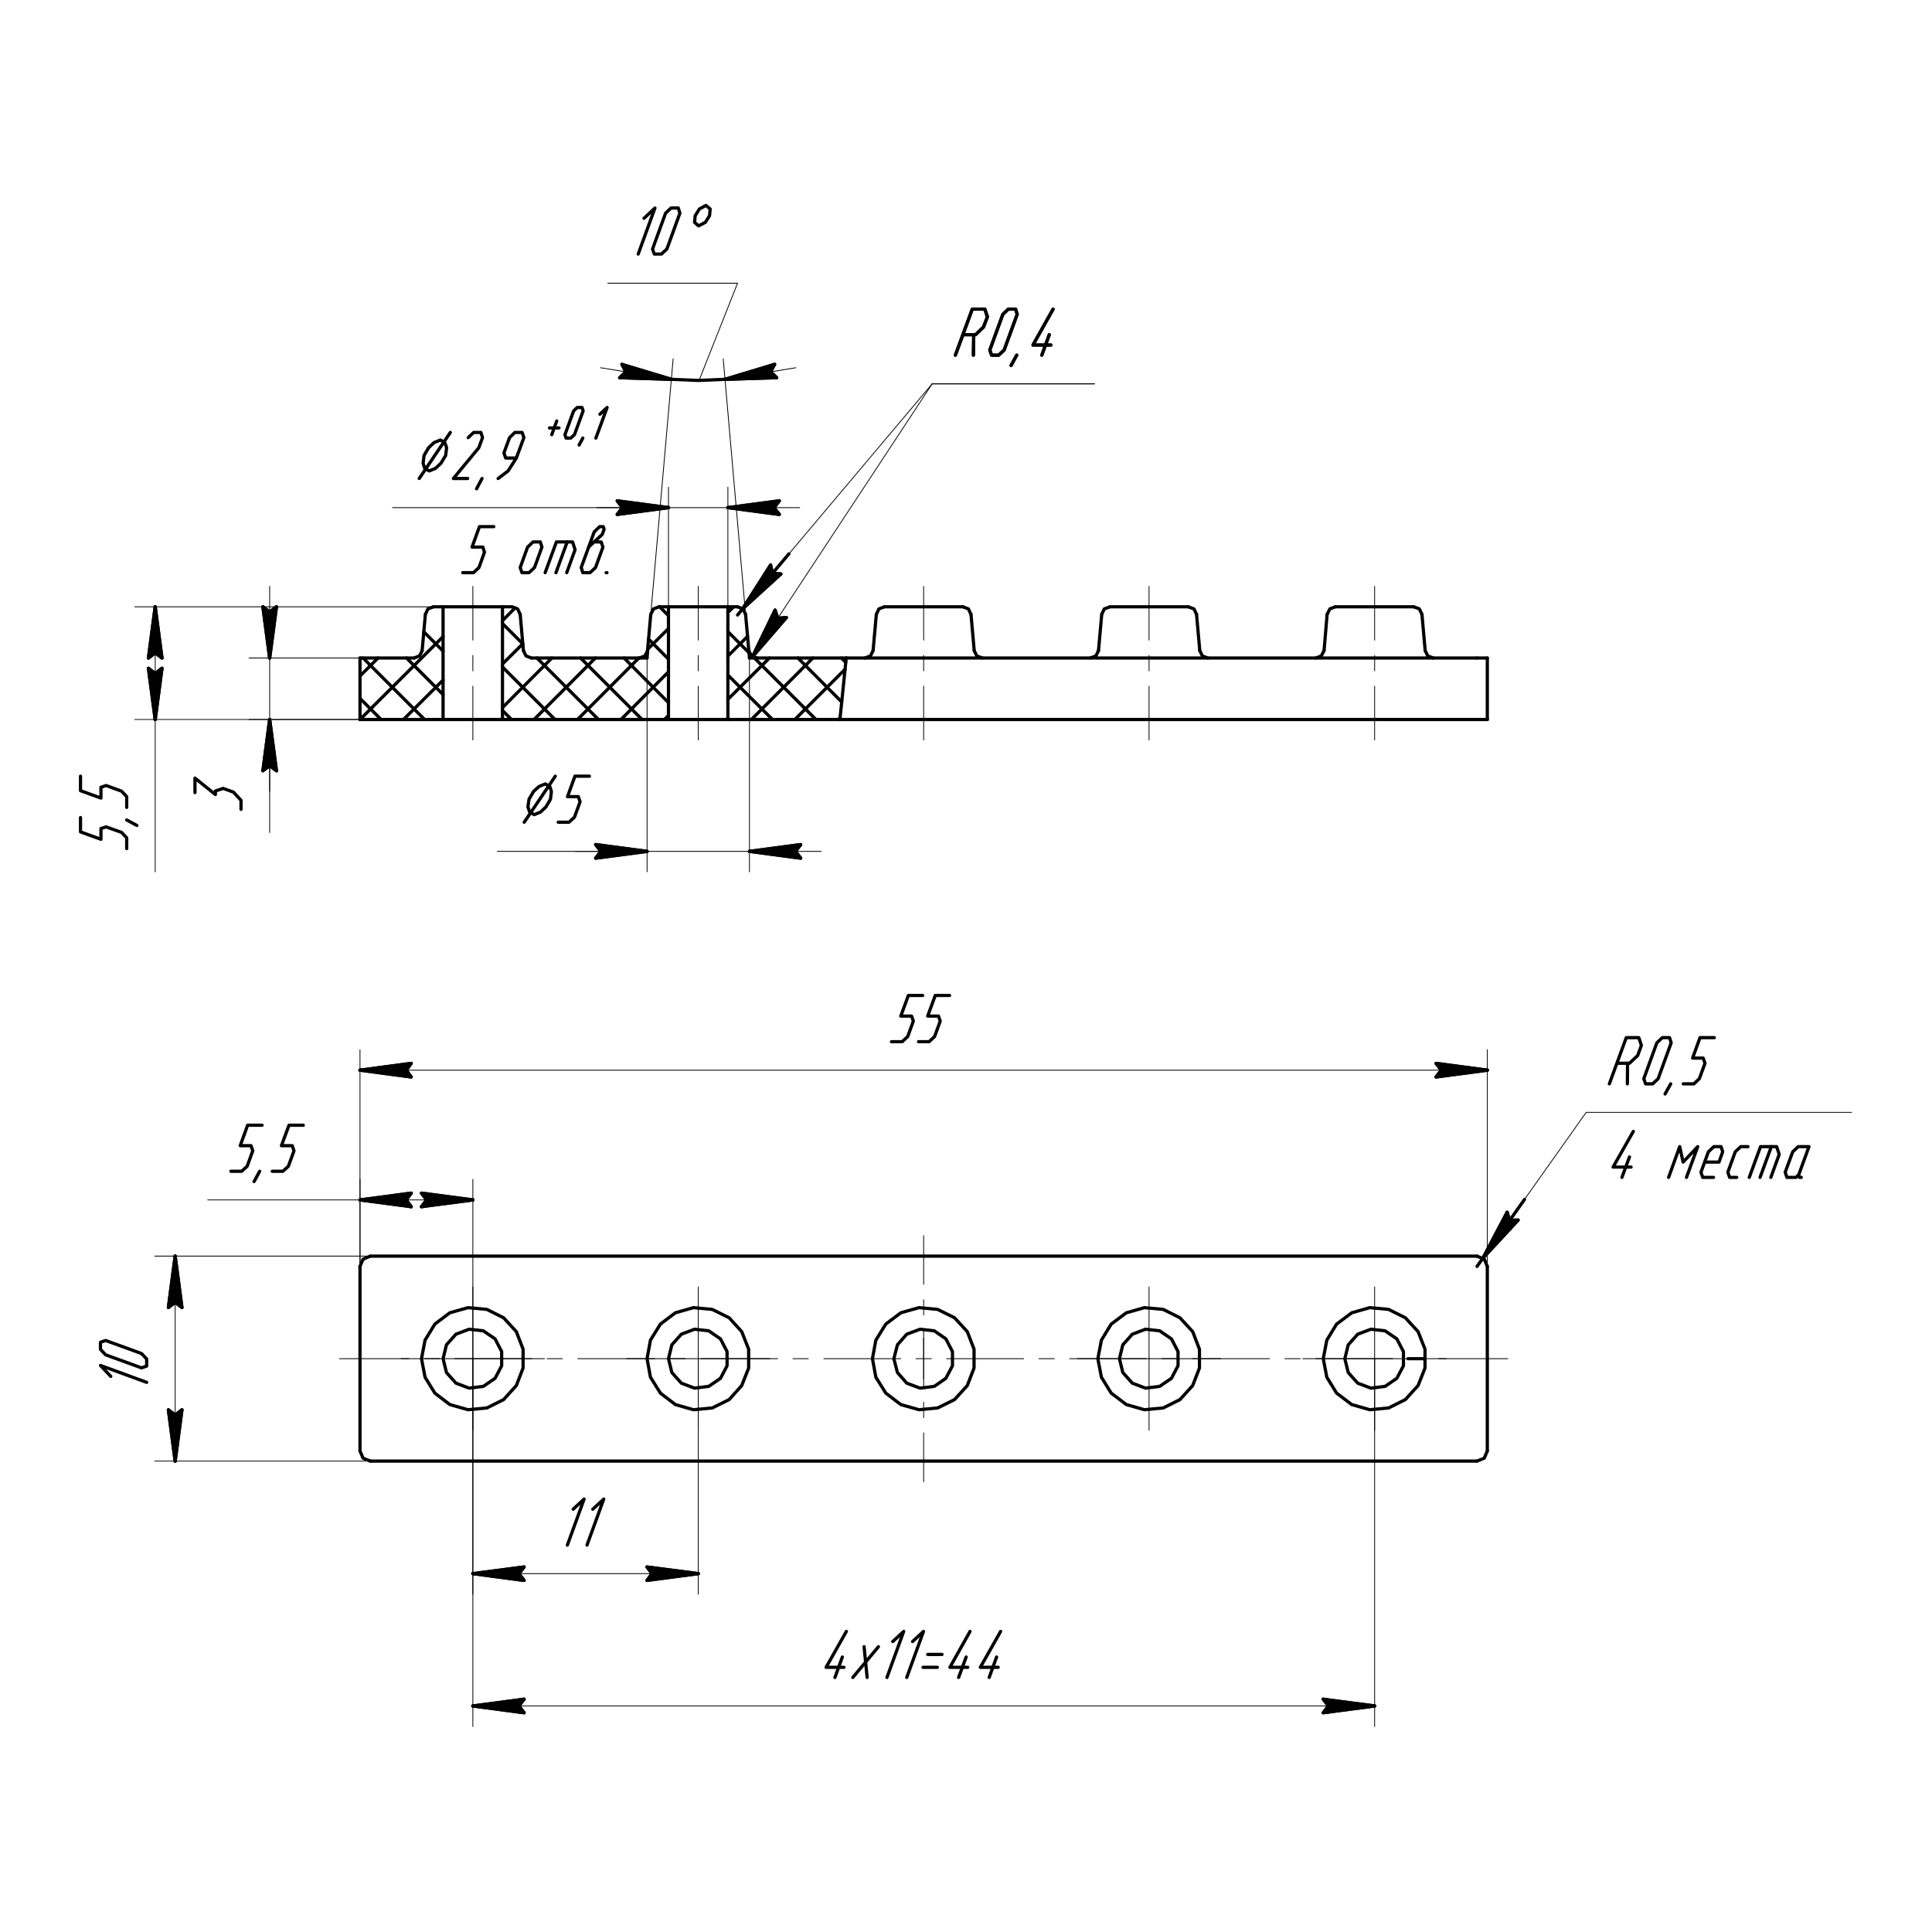 <?xml version="1.0" encoding="UTF-8"?> <svg xmlns="http://www.w3.org/2000/svg" xmlns:xlink="http://www.w3.org/1999/xlink" version="1.1" id="Слой_1" x="0px" y="0px" width="1200px" height="1200px" viewBox="0 0 1200 1200" xml:space="preserve"> <line fill="none" stroke="#000000" stroke-width="2" stroke-linecap="round" stroke-linejoin="round" stroke-miterlimit="10" x1="223.6" y1="786.6" x2="223.6" y2="901.2"></line> <line fill="none" stroke="#000000" stroke-width="2" stroke-linecap="round" stroke-linejoin="round" stroke-miterlimit="10" x1="230" y1="907.5" x2="917.4" y2="907.5"></line> <line fill="none" stroke="#000000" stroke-width="2" stroke-linecap="round" stroke-linejoin="round" stroke-miterlimit="10" x1="917.4" y1="780.2" x2="230" y2="780.2"></line> <line fill="none" stroke="#000000" stroke-width="2" stroke-linecap="round" stroke-linejoin="round" stroke-miterlimit="10" x1="923.8" y1="901.2" x2="923.8" y2="786.6"></line> <polyline fill="none" stroke="#000000" stroke-width="2" stroke-linecap="round" stroke-linejoin="round" stroke-miterlimit="10" points=" 835.3,843.9 837.4,835.3 843.3,828.7 851.5,825.6 860.3,826.6 867.6,831.6 871.7,839.5 871.7,848.3 867.6,856.1 860.3,861.1 851.5,862.2 843.3,859.1 837.4,852.5 835.3,843.9 "></polyline> <polyline fill="none" stroke="#000000" stroke-width="2" stroke-linecap="round" stroke-linejoin="round" stroke-miterlimit="10" points=" 275.2,843.9 277.3,835.3 283.2,828.7 291.4,825.6 300.2,826.6 307.5,831.6 311.6,839.5 311.6,848.3 307.5,856.1 300.2,861.1 291.4,862.2 283.2,859.1 277.3,852.5 275.2,843.9 "></polyline> <polyline fill="none" stroke="#000000" stroke-width="2" stroke-linecap="round" stroke-linejoin="round" stroke-miterlimit="10" points=" 415.2,843.9 417.3,835.3 423.2,828.7 431.4,825.6 440.2,826.6 447.5,831.6 451.6,839.5 451.6,848.3 447.5,856.1 440.2,861.1 431.4,862.2 423.2,859.1 417.3,852.5 415.2,843.9 "></polyline> <polyline fill="none" stroke="#000000" stroke-width="2" stroke-linecap="round" stroke-linejoin="round" stroke-miterlimit="10" points=" 555.2,843.9 557.4,835.3 563.2,828.7 571.5,825.6 580.3,826.6 587.5,831.6 591.6,839.5 591.6,848.3 587.5,856.1 580.3,861.1 571.5,862.2 563.2,859.1 557.4,852.5 555.2,843.9 "></polyline> <polyline fill="none" stroke="#000000" stroke-width="2" stroke-linecap="round" stroke-linejoin="round" stroke-miterlimit="10" points=" 695.3,843.9 697.4,835.3 703.3,828.7 711.5,825.6 720.3,826.6 727.6,831.6 731.7,839.5 731.7,848.3 727.6,856.1 720.3,861.1 711.5,862.2 703.3,859.1 697.4,852.5 695.3,843.9 "></polyline> <polyline fill="none" stroke="#000000" stroke-width="2" stroke-linecap="round" stroke-linejoin="round" stroke-miterlimit="10" points=" 223.6,901.2 225.5,905.7 230,907.5 "></polyline> <polyline fill="none" stroke="#000000" stroke-width="2" stroke-linecap="round" stroke-linejoin="round" stroke-miterlimit="10" points=" 917.4,907.5 921.9,905.7 923.8,901.2 "></polyline> <polyline fill="none" stroke="#000000" stroke-width="2" stroke-linecap="round" stroke-linejoin="round" stroke-miterlimit="10" points=" 230,780.2 225.5,782.1 223.6,786.6 "></polyline> <polyline fill="none" stroke="#000000" stroke-width="2" stroke-linecap="round" stroke-linejoin="round" stroke-miterlimit="10" points=" 923.8,786.6 921.9,782.1 917.4,780.2 "></polyline> <polyline fill="none" stroke="#000000" stroke-width="2" stroke-linecap="round" stroke-linejoin="round" stroke-miterlimit="10" points=" 261.8,843.9 264,832.4 270.1,822.4 279.4,815.4 290.7,812.2 302.4,813.3 312.8,818.5 320.7,827.1 324.9,838 324.9,849.7 320.7,860.6 312.8,869.3 302.4,874.5 290.7,875.6 279.4,872.4 270.1,865.3 264,855.4 261.8,843.9 "></polyline> <polyline fill="none" stroke="#000000" stroke-width="2" stroke-linecap="round" stroke-linejoin="round" stroke-miterlimit="10" points=" 401.9,843.9 404,832.4 410.2,822.4 419.5,815.4 430.7,812.2 442.4,813.3 452.9,818.5 460.7,827.1 465,838 465,849.7 460.7,860.6 452.9,869.3 442.4,874.5 430.7,875.6 419.5,872.4 410.2,865.3 404,855.4 401.9,843.9 "></polyline> <polyline fill="none" stroke="#000000" stroke-width="2" stroke-linecap="round" stroke-linejoin="round" stroke-miterlimit="10" points=" 541.9,843.9 544,832.4 550.2,822.4 559.5,815.4 570.8,812.2 582.4,813.3 592.9,818.5 600.8,827.1 605,838 605,849.7 600.8,860.6 592.9,869.3 582.4,874.5 570.8,875.6 559.5,872.4 550.2,865.3 544,855.4 541.9,843.9 "></polyline> <polyline fill="none" stroke="#000000" stroke-width="2" stroke-linecap="round" stroke-linejoin="round" stroke-miterlimit="10" points=" 681.9,843.9 684.1,832.4 690.2,822.4 699.6,815.4 710.8,812.2 722.5,813.3 732.9,818.5 740.8,827.1 745,838 745,849.7 740.8,860.6 732.9,869.3 722.5,874.5 710.8,875.6 699.6,872.4 690.2,865.3 684.1,855.4 681.9,843.9 "></polyline> <polyline fill="none" stroke="#000000" stroke-width="2" stroke-linecap="round" stroke-linejoin="round" stroke-miterlimit="10" points=" 821.9,843.9 824.1,832.4 830.2,822.4 839.6,815.4 850.8,812.2 862.5,813.3 872.9,818.5 880.8,827.1 885.1,838 885.1,849.7 880.8,860.6 872.9,869.3 862.5,874.5 850.8,875.6 839.6,872.4 830.2,865.3 824.1,855.4 821.9,843.9 "></polyline> <line fill="none" stroke="#000000" stroke-width="0.5" stroke-linecap="round" stroke-linejoin="round" stroke-miterlimit="10" x1="210.9" y1="843.9" x2="253.9" y2="843.9"></line> <line fill="none" stroke="#000000" stroke-width="0.5" stroke-linecap="round" stroke-linejoin="round" stroke-miterlimit="10" x1="263.4" y1="843.9" x2="273" y2="843.9"></line> <line fill="none" stroke="#000000" stroke-width="0.5" stroke-linecap="round" stroke-linejoin="round" stroke-miterlimit="10" x1="282.5" y1="843.9" x2="330.2" y2="843.9"></line> <line fill="none" stroke="#000000" stroke-width="0.5" stroke-linecap="round" stroke-linejoin="round" stroke-miterlimit="10" x1="339.8" y1="843.9" x2="349.3" y2="843.9"></line> <line fill="none" stroke="#000000" stroke-width="0.5" stroke-linecap="round" stroke-linejoin="round" stroke-miterlimit="10" x1="358.9" y1="843.9" x2="406.6" y2="843.9"></line> <line fill="none" stroke="#000000" stroke-width="0.5" stroke-linecap="round" stroke-linejoin="round" stroke-miterlimit="10" x1="416.2" y1="843.9" x2="425.7" y2="843.9"></line> <line fill="none" stroke="#000000" stroke-width="0.5" stroke-linecap="round" stroke-linejoin="round" stroke-miterlimit="10" x1="435.3" y1="843.9" x2="483" y2="843.9"></line> <line fill="none" stroke="#000000" stroke-width="0.5" stroke-linecap="round" stroke-linejoin="round" stroke-miterlimit="10" x1="492.5" y1="843.9" x2="502.1" y2="843.9"></line> <line fill="none" stroke="#000000" stroke-width="0.5" stroke-linecap="round" stroke-linejoin="round" stroke-miterlimit="10" x1="511.7" y1="843.9" x2="559.4" y2="843.9"></line> <line fill="none" stroke="#000000" stroke-width="0.5" stroke-linecap="round" stroke-linejoin="round" stroke-miterlimit="10" x1="568.9" y1="843.9" x2="578.5" y2="843.9"></line> <line fill="none" stroke="#000000" stroke-width="0.5" stroke-linecap="round" stroke-linejoin="round" stroke-miterlimit="10" x1="588" y1="843.9" x2="635.8" y2="843.9"></line> <line fill="none" stroke="#000000" stroke-width="0.5" stroke-linecap="round" stroke-linejoin="round" stroke-miterlimit="10" x1="645.3" y1="843.9" x2="654.9" y2="843.9"></line> <line fill="none" stroke="#000000" stroke-width="0.5" stroke-linecap="round" stroke-linejoin="round" stroke-miterlimit="10" x1="664.4" y1="843.9" x2="712.1" y2="843.9"></line> <line fill="none" stroke="#000000" stroke-width="0.5" stroke-linecap="round" stroke-linejoin="round" stroke-miterlimit="10" x1="721.7" y1="843.9" x2="731.3" y2="843.9"></line> <line fill="none" stroke="#000000" stroke-width="0.5" stroke-linecap="round" stroke-linejoin="round" stroke-miterlimit="10" x1="740.8" y1="843.9" x2="788.5" y2="843.9"></line> <line fill="none" stroke="#000000" stroke-width="0.5" stroke-linecap="round" stroke-linejoin="round" stroke-miterlimit="10" x1="798.1" y1="843.9" x2="807.6" y2="843.9"></line> <line fill="none" stroke="#000000" stroke-width="0.5" stroke-linecap="round" stroke-linejoin="round" stroke-miterlimit="10" x1="817.2" y1="843.9" x2="864.9" y2="843.9"></line> <line fill="none" stroke="#000000" stroke-width="2" stroke-linecap="round" stroke-linejoin="round" stroke-miterlimit="10" x1="874.5" y1="843.9" x2="884" y2="843.9"></line> <line fill="none" stroke="#000000" stroke-width="0.5" stroke-linecap="round" stroke-linejoin="round" stroke-miterlimit="10" x1="893.6" y1="843.9" x2="936.5" y2="843.9"></line> <line fill="none" stroke="#000000" stroke-width="0.5" stroke-linecap="round" stroke-linejoin="round" stroke-miterlimit="10" x1="573.7" y1="856.6" x2="573.7" y2="826.4"></line> <line fill="none" stroke="#000000" stroke-width="0.5" stroke-linecap="round" stroke-linejoin="round" stroke-miterlimit="10" x1="573.7" y1="816.8" x2="573.7" y2="807.3"></line> <line fill="none" stroke="#000000" stroke-width="0.5" stroke-linecap="round" stroke-linejoin="round" stroke-miterlimit="10" x1="573.7" y1="797.7" x2="573.7" y2="767.5"></line> <line fill="none" stroke="#000000" stroke-width="0.5" stroke-linecap="round" stroke-linejoin="round" stroke-miterlimit="10" x1="573.7" y1="831.1" x2="573.7" y2="861.4"></line> <line fill="none" stroke="#000000" stroke-width="0.5" stroke-linecap="round" stroke-linejoin="round" stroke-miterlimit="10" x1="573.7" y1="870.9" x2="573.7" y2="880.5"></line> <line fill="none" stroke="#000000" stroke-width="0.5" stroke-linecap="round" stroke-linejoin="round" stroke-miterlimit="10" x1="573.7" y1="890" x2="573.7" y2="920.3"></line> <line fill="none" stroke="#000000" stroke-width="0.5" stroke-linecap="round" stroke-linejoin="round" stroke-miterlimit="10" x1="293.7" y1="843.9" x2="293.7" y2="888.4"></line> <line fill="none" stroke="#000000" stroke-width="0.5" stroke-linecap="round" stroke-linejoin="round" stroke-miterlimit="10" x1="293.7" y1="843.9" x2="293.7" y2="799.3"></line> <line fill="none" stroke="#000000" stroke-width="0.5" stroke-linecap="round" stroke-linejoin="round" stroke-miterlimit="10" x1="293.7" y1="843.9" x2="338.2" y2="843.9"></line> <line fill="none" stroke="#000000" stroke-width="0.5" stroke-linecap="round" stroke-linejoin="round" stroke-miterlimit="10" x1="293.7" y1="843.9" x2="249.1" y2="843.9"></line> <line fill="none" stroke="#000000" stroke-width="0.5" stroke-linecap="round" stroke-linejoin="round" stroke-miterlimit="10" x1="433.7" y1="843.9" x2="433.7" y2="888.4"></line> <line fill="none" stroke="#000000" stroke-width="0.5" stroke-linecap="round" stroke-linejoin="round" stroke-miterlimit="10" x1="433.7" y1="843.9" x2="433.7" y2="799.3"></line> <line fill="none" stroke="#000000" stroke-width="0.5" stroke-linecap="round" stroke-linejoin="round" stroke-miterlimit="10" x1="433.7" y1="843.9" x2="478.2" y2="843.9"></line> <line fill="none" stroke="#000000" stroke-width="0.5" stroke-linecap="round" stroke-linejoin="round" stroke-miterlimit="10" x1="433.7" y1="843.9" x2="389.1" y2="843.9"></line> <line fill="none" stroke="#000000" stroke-width="0.5" stroke-linecap="round" stroke-linejoin="round" stroke-miterlimit="10" x1="713.7" y1="843.9" x2="713.7" y2="888.4"></line> <line fill="none" stroke="#000000" stroke-width="0.5" stroke-linecap="round" stroke-linejoin="round" stroke-miterlimit="10" x1="713.7" y1="843.9" x2="713.7" y2="799.3"></line> <line fill="none" stroke="#000000" stroke-width="0.5" stroke-linecap="round" stroke-linejoin="round" stroke-miterlimit="10" x1="713.7" y1="843.9" x2="758.3" y2="843.9"></line> <line fill="none" stroke="#000000" stroke-width="0.5" stroke-linecap="round" stroke-linejoin="round" stroke-miterlimit="10" x1="713.7" y1="843.9" x2="669.2" y2="843.9"></line> <line fill="none" stroke="#000000" stroke-width="0.5" stroke-linecap="round" stroke-linejoin="round" stroke-miterlimit="10" x1="853.8" y1="843.9" x2="853.8" y2="888.4"></line> <line fill="none" stroke="#000000" stroke-width="0.5" stroke-linecap="round" stroke-linejoin="round" stroke-miterlimit="10" x1="853.8" y1="843.9" x2="853.8" y2="799.3"></line> <line fill="none" stroke="#000000" stroke-width="0.5" stroke-linecap="round" stroke-linejoin="round" stroke-miterlimit="10" x1="853.8" y1="843.9" x2="898.3" y2="843.9"></line> <line fill="none" stroke="#000000" stroke-width="0.5" stroke-linecap="round" stroke-linejoin="round" stroke-miterlimit="10" x1="853.8" y1="843.9" x2="809.2" y2="843.9"></line> <line fill="none" stroke="#000000" stroke-width="2" stroke-linecap="round" stroke-linejoin="round" stroke-miterlimit="10" x1="108.8" y1="780.2" x2="113" y2="812.1"></line> <line fill="none" stroke="#000000" stroke-width="2" stroke-linecap="round" stroke-linejoin="round" stroke-miterlimit="10" x1="113" y1="812.1" x2="108.8" y2="808.9"></line> <line fill="none" stroke="#000000" stroke-width="2" stroke-linecap="round" stroke-linejoin="round" stroke-miterlimit="10" x1="108.8" y1="808.9" x2="104.6" y2="812.1"></line> <line fill="none" stroke="#000000" stroke-width="2" stroke-linecap="round" stroke-linejoin="round" stroke-miterlimit="10" x1="104.6" y1="812.1" x2="108.8" y2="780.2"></line> <polygon fill-rule="evenodd" clip-rule="evenodd" points="108.8,808.9 108.8,780.2 104.6,812.1 "></polygon> <polygon fill="none" stroke="#000000" stroke-width="2" stroke-linecap="round" stroke-linejoin="round" stroke-miterlimit="10" points=" 108.8,808.9 108.8,780.2 104.6,812.1 "></polygon> <polygon fill-rule="evenodd" clip-rule="evenodd" points="108.8,808.9 113,812.1 108.8,780.2 "></polygon> <polygon fill="none" stroke="#000000" stroke-width="2" stroke-linecap="round" stroke-linejoin="round" stroke-miterlimit="10" points=" 108.8,808.9 113,812.1 108.8,780.2 "></polygon> <line fill="none" stroke="#000000" stroke-width="2" stroke-linecap="round" stroke-linejoin="round" stroke-miterlimit="10" x1="108.8" y1="907.5" x2="104.6" y2="875.7"></line> <line fill="none" stroke="#000000" stroke-width="2" stroke-linecap="round" stroke-linejoin="round" stroke-miterlimit="10" x1="104.6" y1="875.7" x2="108.8" y2="878.9"></line> <line fill="none" stroke="#000000" stroke-width="2" stroke-linecap="round" stroke-linejoin="round" stroke-miterlimit="10" x1="108.8" y1="878.9" x2="113" y2="875.7"></line> <line fill="none" stroke="#000000" stroke-width="2" stroke-linecap="round" stroke-linejoin="round" stroke-miterlimit="10" x1="113" y1="875.7" x2="108.8" y2="907.5"></line> <polygon fill-rule="evenodd" clip-rule="evenodd" points="108.8,907.5 108.8,878.9 104.6,875.7 "></polygon> <polygon fill="none" stroke="#000000" stroke-width="2" stroke-linecap="round" stroke-linejoin="round" stroke-miterlimit="10" points=" 108.8,907.5 108.8,878.9 104.6,875.7 "></polygon> <polygon fill-rule="evenodd" clip-rule="evenodd" points="108.8,907.5 113,875.7 108.8,878.9 "></polygon> <polygon fill="none" stroke="#000000" stroke-width="2" stroke-linecap="round" stroke-linejoin="round" stroke-miterlimit="10" points=" 108.8,907.5 113,875.7 108.8,878.9 "></polygon> <line fill="none" stroke="#000000" stroke-width="0.5" stroke-linecap="round" stroke-linejoin="round" stroke-miterlimit="10" x1="108.8" y1="780.2" x2="108.8" y2="907.5"></line> <line fill="none" stroke="#000000" stroke-width="0.5" stroke-linecap="round" stroke-linejoin="round" stroke-miterlimit="10" x1="230" y1="780.2" x2="96.1" y2="780.2"></line> <line fill="none" stroke="#000000" stroke-width="0.5" stroke-linecap="round" stroke-linejoin="round" stroke-miterlimit="10" x1="230" y1="907.5" x2="96.1" y2="907.5"></line> <polyline fill="none" stroke="#000000" stroke-width="2" stroke-linecap="round" stroke-linejoin="round" stroke-miterlimit="10" points=" 68.8,854.9 62.4,848.1 91.1,858.6 "></polyline> <polyline fill="none" stroke="#000000" stroke-width="2" stroke-linecap="round" stroke-linejoin="round" stroke-miterlimit="10" points=" 87.9,849.6 65.6,841.5 62.4,838.1 62.4,833.7 65.6,832.6 87.9,840.7 91.1,844.1 91.1,848.5 87.9,849.6 "></polyline> <line fill="none" stroke="#000000" stroke-width="2" stroke-linecap="round" stroke-linejoin="round" stroke-miterlimit="10" x1="223.6" y1="664.7" x2="255.4" y2="660.5"></line> <line fill="none" stroke="#000000" stroke-width="2" stroke-linecap="round" stroke-linejoin="round" stroke-miterlimit="10" x1="255.4" y1="660.5" x2="252.3" y2="664.7"></line> <line fill="none" stroke="#000000" stroke-width="2" stroke-linecap="round" stroke-linejoin="round" stroke-miterlimit="10" x1="252.3" y1="664.7" x2="255.4" y2="668.9"></line> <line fill="none" stroke="#000000" stroke-width="2" stroke-linecap="round" stroke-linejoin="round" stroke-miterlimit="10" x1="255.4" y1="668.9" x2="223.6" y2="664.7"></line> <polygon fill-rule="evenodd" clip-rule="evenodd" points="252.3,668.5 252.3,664.7 223.6,664.7 "></polygon> <polygon fill="none" stroke="#000000" stroke-width="2" stroke-linecap="round" stroke-linejoin="round" stroke-miterlimit="10" points=" 252.3,668.5 252.3,664.7 223.6,664.7 "></polygon> <polygon fill-rule="evenodd" clip-rule="evenodd" points="252.3,664.7 252.3,660.9 223.6,664.7 "></polygon> <polygon fill="none" stroke="#000000" stroke-width="2" stroke-linecap="round" stroke-linejoin="round" stroke-miterlimit="10" points=" 252.3,664.7 252.3,660.9 223.6,664.7 "></polygon> <polygon fill-rule="evenodd" clip-rule="evenodd" points="252.3,668.5 255.4,668.9 252.3,664.7 "></polygon> <polygon fill="none" stroke="#000000" stroke-width="2" stroke-linecap="round" stroke-linejoin="round" stroke-miterlimit="10" points=" 252.3,668.5 255.4,668.9 252.3,664.7 "></polygon> <polygon fill-rule="evenodd" clip-rule="evenodd" points="252.3,664.7 255.4,660.5 252.3,660.9 "></polygon> <polygon fill="none" stroke="#000000" stroke-width="2" stroke-linecap="round" stroke-linejoin="round" stroke-miterlimit="10" points=" 252.3,664.7 255.4,660.5 252.3,660.9 "></polygon> <line fill="none" stroke="#000000" stroke-width="2" stroke-linecap="round" stroke-linejoin="round" stroke-miterlimit="10" x1="923.8" y1="664.7" x2="892" y2="668.9"></line> <line fill="none" stroke="#000000" stroke-width="2" stroke-linecap="round" stroke-linejoin="round" stroke-miterlimit="10" x1="892" y1="668.9" x2="895.2" y2="664.7"></line> <line fill="none" stroke="#000000" stroke-width="2" stroke-linecap="round" stroke-linejoin="round" stroke-miterlimit="10" x1="895.2" y1="664.7" x2="892" y2="660.5"></line> <line fill="none" stroke="#000000" stroke-width="2" stroke-linecap="round" stroke-linejoin="round" stroke-miterlimit="10" x1="892" y1="660.5" x2="923.8" y2="664.7"></line> <polygon fill-rule="evenodd" clip-rule="evenodd" points="895.2,668.5 895.2,664.7 892,668.9 "></polygon> <polygon fill="none" stroke="#000000" stroke-width="2" stroke-linecap="round" stroke-linejoin="round" stroke-miterlimit="10" points=" 895.2,668.5 895.2,664.7 892,668.9 "></polygon> <polygon fill-rule="evenodd" clip-rule="evenodd" points="895.2,664.7 895.2,660.9 892,660.5 "></polygon> <polygon fill="none" stroke="#000000" stroke-width="2" stroke-linecap="round" stroke-linejoin="round" stroke-miterlimit="10" points=" 895.2,664.7 895.2,660.9 892,660.5 "></polygon> <polygon fill-rule="evenodd" clip-rule="evenodd" points="895.2,668.5 923.8,664.7 895.2,664.7 "></polygon> <polygon fill="none" stroke="#000000" stroke-width="2" stroke-linecap="round" stroke-linejoin="round" stroke-miterlimit="10" points=" 895.2,668.5 923.8,664.7 895.2,664.7 "></polygon> <polygon fill-rule="evenodd" clip-rule="evenodd" points="895.2,664.7 923.8,664.7 895.2,660.9 "></polygon> <polygon fill="none" stroke="#000000" stroke-width="2" stroke-linecap="round" stroke-linejoin="round" stroke-miterlimit="10" points=" 895.2,664.7 923.8,664.7 895.2,660.9 "></polygon> <line fill="none" stroke="#000000" stroke-width="0.5" stroke-linecap="round" stroke-linejoin="round" stroke-miterlimit="10" x1="223.6" y1="664.7" x2="923.8" y2="664.7"></line> <line fill="none" stroke="#000000" stroke-width="0.5" stroke-linecap="round" stroke-linejoin="round" stroke-miterlimit="10" x1="223.6" y1="786.6" x2="223.6" y2="652"></line> <line fill="none" stroke="#000000" stroke-width="0.5" stroke-linecap="round" stroke-linejoin="round" stroke-miterlimit="10" x1="923.8" y1="786.6" x2="923.8" y2="652"></line> <polyline fill="none" stroke="#000000" stroke-width="2" stroke-linecap="round" stroke-linejoin="round" stroke-miterlimit="10" points=" 573.1,618.3 564.2,618.3 559.5,631.1 566.2,631.1 567.3,634.2 563.8,643.8 560.4,647 553.7,647 "></polyline> <polyline fill="none" stroke="#000000" stroke-width="2" stroke-linecap="round" stroke-linejoin="round" stroke-miterlimit="10" points=" 589.8,618.3 580.9,618.3 576.2,631.1 582.9,631.1 584,634.2 580.5,643.8 577.1,647 570.5,647 "></polyline> <line fill="none" stroke="#000000" stroke-width="2" stroke-linecap="round" stroke-linejoin="round" stroke-miterlimit="10" x1="293.7" y1="745.3" x2="261.8" y2="749.5"></line> <line fill="none" stroke="#000000" stroke-width="2" stroke-linecap="round" stroke-linejoin="round" stroke-miterlimit="10" x1="261.8" y1="749.5" x2="265" y2="745.3"></line> <line fill="none" stroke="#000000" stroke-width="2" stroke-linecap="round" stroke-linejoin="round" stroke-miterlimit="10" x1="265" y1="745.3" x2="261.8" y2="741.1"></line> <line fill="none" stroke="#000000" stroke-width="2" stroke-linecap="round" stroke-linejoin="round" stroke-miterlimit="10" x1="261.8" y1="741.1" x2="293.7" y2="745.3"></line> <polygon fill-rule="evenodd" clip-rule="evenodd" points="265,749 265,745.3 261.8,749.5 "></polygon> <polygon fill="none" stroke="#000000" stroke-width="2" stroke-linecap="round" stroke-linejoin="round" stroke-miterlimit="10" points=" 265,749 265,745.3 261.8,749.5 "></polygon> <polygon fill-rule="evenodd" clip-rule="evenodd" points="265,745.3 265,741.5 261.8,741.1 "></polygon> <polygon fill="none" stroke="#000000" stroke-width="2" stroke-linecap="round" stroke-linejoin="round" stroke-miterlimit="10" points=" 265,745.3 265,741.5 261.8,741.1 "></polygon> <polygon fill-rule="evenodd" clip-rule="evenodd" points="265,749 293.7,745.3 265,745.3 "></polygon> <polygon fill="none" stroke="#000000" stroke-width="2" stroke-linecap="round" stroke-linejoin="round" stroke-miterlimit="10" points=" 265,749 293.7,745.3 265,745.3 "></polygon> <polygon fill-rule="evenodd" clip-rule="evenodd" points="265,745.3 293.7,745.3 265,741.5 "></polygon> <polygon fill="none" stroke="#000000" stroke-width="2" stroke-linecap="round" stroke-linejoin="round" stroke-miterlimit="10" points=" 265,745.3 293.7,745.3 265,741.5 "></polygon> <line fill="none" stroke="#000000" stroke-width="2" stroke-linecap="round" stroke-linejoin="round" stroke-miterlimit="10" x1="223.6" y1="745.3" x2="255.4" y2="741.1"></line> <line fill="none" stroke="#000000" stroke-width="2" stroke-linecap="round" stroke-linejoin="round" stroke-miterlimit="10" x1="255.4" y1="741.1" x2="252.3" y2="745.3"></line> <line fill="none" stroke="#000000" stroke-width="2" stroke-linecap="round" stroke-linejoin="round" stroke-miterlimit="10" x1="252.3" y1="745.3" x2="255.4" y2="749.5"></line> <line fill="none" stroke="#000000" stroke-width="2" stroke-linecap="round" stroke-linejoin="round" stroke-miterlimit="10" x1="255.4" y1="749.5" x2="223.6" y2="745.3"></line> <polygon fill-rule="evenodd" clip-rule="evenodd" points="252.3,749 252.3,745.3 223.6,745.3 "></polygon> <polygon fill="none" stroke="#000000" stroke-width="2" stroke-linecap="round" stroke-linejoin="round" stroke-miterlimit="10" points=" 252.3,749 252.3,745.3 223.6,745.3 "></polygon> <polygon fill-rule="evenodd" clip-rule="evenodd" points="252.3,745.3 252.3,741.5 223.6,745.3 "></polygon> <polygon fill="none" stroke="#000000" stroke-width="2" stroke-linecap="round" stroke-linejoin="round" stroke-miterlimit="10" points=" 252.3,745.3 252.3,741.5 223.6,745.3 "></polygon> <polygon fill-rule="evenodd" clip-rule="evenodd" points="252.3,749 255.4,749.5 252.3,745.3 "></polygon> <polygon fill="none" stroke="#000000" stroke-width="2" stroke-linecap="round" stroke-linejoin="round" stroke-miterlimit="10" points=" 252.3,749 255.4,749.5 252.3,745.3 "></polygon> <polygon fill-rule="evenodd" clip-rule="evenodd" points="252.3,745.3 255.4,741.1 252.3,741.5 "></polygon> <polygon fill="none" stroke="#000000" stroke-width="2" stroke-linecap="round" stroke-linejoin="round" stroke-miterlimit="10" points=" 252.3,745.3 255.4,741.1 252.3,741.5 "></polygon> <line fill="none" stroke="#000000" stroke-width="0.5" stroke-linecap="round" stroke-linejoin="round" stroke-miterlimit="10" x1="293.7" y1="745.3" x2="223.6" y2="745.3"></line> <line fill="none" stroke="#000000" stroke-width="0.5" stroke-linecap="round" stroke-linejoin="round" stroke-miterlimit="10" x1="223.6" y1="745.3" x2="129" y2="745.3"></line> <line fill="none" stroke="#000000" stroke-width="0.5" stroke-linecap="round" stroke-linejoin="round" stroke-miterlimit="10" x1="293.7" y1="843.9" x2="293.7" y2="732.5"></line> <line fill="none" stroke="#000000" stroke-width="0.5" stroke-linecap="round" stroke-linejoin="round" stroke-miterlimit="10" x1="223.6" y1="843.9" x2="223.6" y2="732.5"></line> <polyline fill="none" stroke="#000000" stroke-width="2" stroke-linecap="round" stroke-linejoin="round" stroke-miterlimit="10" points=" 162.8,698.9 153.8,698.9 149.2,711.6 155.9,711.6 157,714.8 153.5,724.4 150.1,727.5 143.4,727.5 "></polyline> <line fill="none" stroke="#000000" stroke-width="2" stroke-linecap="round" stroke-linejoin="round" stroke-miterlimit="10" x1="161.3" y1="727.5" x2="157.8" y2="733.9"></line> <polyline fill="none" stroke="#000000" stroke-width="2" stroke-linecap="round" stroke-linejoin="round" stroke-miterlimit="10" points=" 188.4,698.9 179.5,698.9 174.8,711.6 181.5,711.6 182.6,714.8 179.1,724.4 175.7,727.5 169.1,727.5 "></polyline> <line fill="none" stroke="#000000" stroke-width="2" stroke-linecap="round" stroke-linejoin="round" stroke-miterlimit="10" x1="293.7" y1="977.4" x2="325.5" y2="973.3"></line> <line fill="none" stroke="#000000" stroke-width="2" stroke-linecap="round" stroke-linejoin="round" stroke-miterlimit="10" x1="325.5" y1="973.3" x2="322.3" y2="977.4"></line> <line fill="none" stroke="#000000" stroke-width="2" stroke-linecap="round" stroke-linejoin="round" stroke-miterlimit="10" x1="322.3" y1="977.4" x2="325.5" y2="981.6"></line> <line fill="none" stroke="#000000" stroke-width="2" stroke-linecap="round" stroke-linejoin="round" stroke-miterlimit="10" x1="325.5" y1="981.6" x2="293.7" y2="977.4"></line> <polygon fill-rule="evenodd" clip-rule="evenodd" points="322.3,981.2 322.3,977.4 293.7,977.4 "></polygon> <polygon fill="none" stroke="#000000" stroke-width="2" stroke-linecap="round" stroke-linejoin="round" stroke-miterlimit="10" points=" 322.3,981.2 322.3,977.4 293.7,977.4 "></polygon> <polygon fill-rule="evenodd" clip-rule="evenodd" points="322.3,977.4 322.3,973.7 293.7,977.4 "></polygon> <polygon fill="none" stroke="#000000" stroke-width="2" stroke-linecap="round" stroke-linejoin="round" stroke-miterlimit="10" points=" 322.3,977.4 322.3,973.7 293.7,977.4 "></polygon> <polygon fill-rule="evenodd" clip-rule="evenodd" points="322.3,981.2 325.5,981.6 322.3,977.4 "></polygon> <polygon fill="none" stroke="#000000" stroke-width="2" stroke-linecap="round" stroke-linejoin="round" stroke-miterlimit="10" points=" 322.3,981.2 325.5,981.6 322.3,977.4 "></polygon> <polygon fill-rule="evenodd" clip-rule="evenodd" points="322.3,977.4 325.5,973.3 322.3,973.7 "></polygon> <polygon fill="none" stroke="#000000" stroke-width="2" stroke-linecap="round" stroke-linejoin="round" stroke-miterlimit="10" points=" 322.3,977.4 325.5,973.3 322.3,973.7 "></polygon> <line fill="none" stroke="#000000" stroke-width="2" stroke-linecap="round" stroke-linejoin="round" stroke-miterlimit="10" x1="433.7" y1="977.4" x2="401.9" y2="981.6"></line> <line fill="none" stroke="#000000" stroke-width="2" stroke-linecap="round" stroke-linejoin="round" stroke-miterlimit="10" x1="401.9" y1="981.6" x2="405" y2="977.4"></line> <line fill="none" stroke="#000000" stroke-width="2" stroke-linecap="round" stroke-linejoin="round" stroke-miterlimit="10" x1="405" y1="977.4" x2="401.9" y2="973.3"></line> <line fill="none" stroke="#000000" stroke-width="2" stroke-linecap="round" stroke-linejoin="round" stroke-miterlimit="10" x1="401.9" y1="973.3" x2="433.7" y2="977.4"></line> <polygon fill-rule="evenodd" clip-rule="evenodd" points="405,981.2 405,977.4 401.9,981.6 "></polygon> <polygon fill="none" stroke="#000000" stroke-width="2" stroke-linecap="round" stroke-linejoin="round" stroke-miterlimit="10" points=" 405,981.2 405,977.4 401.9,981.6 "></polygon> <polygon fill-rule="evenodd" clip-rule="evenodd" points="405,977.4 405,973.7 401.9,973.3 "></polygon> <polygon fill="none" stroke="#000000" stroke-width="2" stroke-linecap="round" stroke-linejoin="round" stroke-miterlimit="10" points=" 405,977.4 405,973.7 401.9,973.3 "></polygon> <polygon fill-rule="evenodd" clip-rule="evenodd" points="405,981.2 433.7,977.4 405,977.4 "></polygon> <polygon fill="none" stroke="#000000" stroke-width="2" stroke-linecap="round" stroke-linejoin="round" stroke-miterlimit="10" points=" 405,981.2 433.7,977.4 405,977.4 "></polygon> <polygon fill-rule="evenodd" clip-rule="evenodd" points="405,977.4 433.7,977.4 405,973.7 "></polygon> <polygon fill="none" stroke="#000000" stroke-width="2" stroke-linecap="round" stroke-linejoin="round" stroke-miterlimit="10" points=" 405,977.4 433.7,977.4 405,973.7 "></polygon> <line fill="none" stroke="#000000" stroke-width="0.5" stroke-linecap="round" stroke-linejoin="round" stroke-miterlimit="10" x1="293.7" y1="977.4" x2="433.7" y2="977.4"></line> <line fill="none" stroke="#000000" stroke-width="0.5" stroke-linecap="round" stroke-linejoin="round" stroke-miterlimit="10" x1="293.7" y1="843.9" x2="293.7" y2="990.2"></line> <line fill="none" stroke="#000000" stroke-width="0.5" stroke-linecap="round" stroke-linejoin="round" stroke-miterlimit="10" x1="433.7" y1="843.9" x2="433.7" y2="990.2"></line> <polyline fill="none" stroke="#000000" stroke-width="2" stroke-linecap="round" stroke-linejoin="round" stroke-miterlimit="10" points=" 356,937.4 362.8,931.1 352.4,959.7 "></polyline> <polyline fill="none" stroke="#000000" stroke-width="2" stroke-linecap="round" stroke-linejoin="round" stroke-miterlimit="10" points=" 368.2,937.4 375,931.1 364.6,959.7 "></polyline> <line fill="none" stroke="#000000" stroke-width="2" stroke-linecap="round" stroke-linejoin="round" stroke-miterlimit="10" x1="293.7" y1="1059.6" x2="325.5" y2="1055.4"></line> <line fill="none" stroke="#000000" stroke-width="2" stroke-linecap="round" stroke-linejoin="round" stroke-miterlimit="10" x1="325.5" y1="1055.4" x2="322.3" y2="1059.6"></line> <line fill="none" stroke="#000000" stroke-width="2" stroke-linecap="round" stroke-linejoin="round" stroke-miterlimit="10" x1="322.3" y1="1059.6" x2="325.5" y2="1063.8"></line> <line fill="none" stroke="#000000" stroke-width="2" stroke-linecap="round" stroke-linejoin="round" stroke-miterlimit="10" x1="325.5" y1="1063.8" x2="293.7" y2="1059.6"></line> <polygon fill-rule="evenodd" clip-rule="evenodd" points="322.3,1063.4 322.3,1059.6 293.7,1059.6 "></polygon> <polygon fill="none" stroke="#000000" stroke-width="2" stroke-linecap="round" stroke-linejoin="round" stroke-miterlimit="10" points=" 322.3,1063.4 322.3,1059.6 293.7,1059.6 "></polygon> <polygon fill-rule="evenodd" clip-rule="evenodd" points="322.3,1059.6 322.3,1055.9 293.7,1059.6 "></polygon> <polygon fill="none" stroke="#000000" stroke-width="2" stroke-linecap="round" stroke-linejoin="round" stroke-miterlimit="10" points=" 322.3,1059.6 322.3,1055.9 293.7,1059.6 "></polygon> <polygon fill-rule="evenodd" clip-rule="evenodd" points="322.3,1063.4 325.5,1063.8 322.3,1059.6 "></polygon> <polygon fill="none" stroke="#000000" stroke-width="2" stroke-linecap="round" stroke-linejoin="round" stroke-miterlimit="10" points=" 322.3,1063.4 325.5,1063.8 322.3,1059.6 "></polygon> <polygon fill-rule="evenodd" clip-rule="evenodd" points="322.3,1059.6 325.5,1055.4 322.3,1055.9 "></polygon> <polygon fill="none" stroke="#000000" stroke-width="2" stroke-linecap="round" stroke-linejoin="round" stroke-miterlimit="10" points=" 322.3,1059.6 325.5,1055.4 322.3,1055.9 "></polygon> <line fill="none" stroke="#000000" stroke-width="2" stroke-linecap="round" stroke-linejoin="round" stroke-miterlimit="10" x1="853.8" y1="1059.6" x2="821.9" y2="1063.8"></line> <line fill="none" stroke="#000000" stroke-width="2" stroke-linecap="round" stroke-linejoin="round" stroke-miterlimit="10" x1="821.9" y1="1063.8" x2="825.1" y2="1059.6"></line> <line fill="none" stroke="#000000" stroke-width="2" stroke-linecap="round" stroke-linejoin="round" stroke-miterlimit="10" x1="825.1" y1="1059.6" x2="821.9" y2="1055.4"></line> <line fill="none" stroke="#000000" stroke-width="2" stroke-linecap="round" stroke-linejoin="round" stroke-miterlimit="10" x1="821.9" y1="1055.4" x2="853.8" y2="1059.6"></line> <polygon fill-rule="evenodd" clip-rule="evenodd" points="825.1,1063.4 825.1,1059.6 821.9,1063.8 "></polygon> <polygon fill="none" stroke="#000000" stroke-width="2" stroke-linecap="round" stroke-linejoin="round" stroke-miterlimit="10" points=" 825.1,1063.4 825.1,1059.6 821.9,1063.8 "></polygon> <polygon fill-rule="evenodd" clip-rule="evenodd" points="825.1,1059.6 825.1,1055.9 821.9,1055.4 "></polygon> <polygon fill="none" stroke="#000000" stroke-width="2" stroke-linecap="round" stroke-linejoin="round" stroke-miterlimit="10" points=" 825.1,1059.6 825.1,1055.9 821.9,1055.4 "></polygon> <polygon fill-rule="evenodd" clip-rule="evenodd" points="825.1,1063.4 853.8,1059.6 825.1,1059.6 "></polygon> <polygon fill="none" stroke="#000000" stroke-width="2" stroke-linecap="round" stroke-linejoin="round" stroke-miterlimit="10" points=" 825.1,1063.4 853.8,1059.6 825.1,1059.6 "></polygon> <polygon fill-rule="evenodd" clip-rule="evenodd" points="825.1,1059.6 853.8,1059.6 825.1,1055.9 "></polygon> <polygon fill="none" stroke="#000000" stroke-width="2" stroke-linecap="round" stroke-linejoin="round" stroke-miterlimit="10" points=" 825.1,1059.6 853.8,1059.6 825.1,1055.9 "></polygon> <line fill="none" stroke="#000000" stroke-width="0.5" stroke-linecap="round" stroke-linejoin="round" stroke-miterlimit="10" x1="293.7" y1="1059.6" x2="853.8" y2="1059.6"></line> <line fill="none" stroke="#000000" stroke-width="0.5" stroke-linecap="round" stroke-linejoin="round" stroke-miterlimit="10" x1="293.7" y1="843.9" x2="293.7" y2="1072.4"></line> <line fill="none" stroke="#000000" stroke-width="0.5" stroke-linecap="round" stroke-linejoin="round" stroke-miterlimit="10" x1="853.8" y1="843.9" x2="853.8" y2="1072.4"></line> <polyline fill="none" stroke="#000000" stroke-width="2" stroke-linecap="round" stroke-linejoin="round" stroke-miterlimit="10" points=" 525.7,1013.3 513.1,1035.6 524.2,1035.6 "></polyline> <line fill="none" stroke="#000000" stroke-width="2" stroke-linecap="round" stroke-linejoin="round" stroke-miterlimit="10" x1="523.2" y1="1029.2" x2="518.6" y2="1041.9"></line> <line fill="none" stroke="#000000" stroke-width="2" stroke-linecap="round" stroke-linejoin="round" stroke-miterlimit="10" x1="536.7" y1="1022.8" x2="538.6" y2="1041.9"></line> <line fill="none" stroke="#000000" stroke-width="2" stroke-linecap="round" stroke-linejoin="round" stroke-miterlimit="10" x1="529.7" y1="1041.9" x2="545.6" y2="1022.8"></line> <polyline fill="none" stroke="#000000" stroke-width="2" stroke-linecap="round" stroke-linejoin="round" stroke-miterlimit="10" points=" 554.5,1019.6 561.3,1013.3 550.9,1041.9 "></polyline> <polyline fill="none" stroke="#000000" stroke-width="2" stroke-linecap="round" stroke-linejoin="round" stroke-miterlimit="10" points=" 566.8,1019.6 573.6,1013.3 563.2,1041.9 "></polyline> <line fill="none" stroke="#000000" stroke-width="2" stroke-linecap="round" stroke-linejoin="round" stroke-miterlimit="10" x1="576.2" y1="1027.6" x2="585.1" y2="1027.6"></line> <line fill="none" stroke="#000000" stroke-width="2" stroke-linecap="round" stroke-linejoin="round" stroke-miterlimit="10" x1="573.3" y1="1035.6" x2="582.2" y2="1035.6"></line> <polyline fill="none" stroke="#000000" stroke-width="2" stroke-linecap="round" stroke-linejoin="round" stroke-miterlimit="10" points=" 602.5,1013.3 590,1035.6 601.1,1035.6 "></polyline> <line fill="none" stroke="#000000" stroke-width="2" stroke-linecap="round" stroke-linejoin="round" stroke-miterlimit="10" x1="600.1" y1="1029.2" x2="595.4" y2="1041.9"></line> <polyline fill="none" stroke="#000000" stroke-width="2" stroke-linecap="round" stroke-linejoin="round" stroke-miterlimit="10" points=" 621.5,1013.3 608.9,1035.6 620,1035.6 "></polyline> <line fill="none" stroke="#000000" stroke-width="2" stroke-linecap="round" stroke-linejoin="round" stroke-miterlimit="10" x1="619" y1="1029.2" x2="614.4" y2="1041.9"></line> <line fill="none" stroke="#000000" stroke-width="2" stroke-linecap="round" stroke-linejoin="round" stroke-miterlimit="10" x1="921.1" y1="781.4" x2="942.9" y2="757.8"></line> <line fill="none" stroke="#000000" stroke-width="2" stroke-linecap="round" stroke-linejoin="round" stroke-miterlimit="10" x1="942.9" y1="757.8" x2="937.7" y2="758"></line> <line fill="none" stroke="#000000" stroke-width="2" stroke-linecap="round" stroke-linejoin="round" stroke-miterlimit="10" x1="937.7" y1="758" x2="936.1" y2="753"></line> <line fill="none" stroke="#000000" stroke-width="2" stroke-linecap="round" stroke-linejoin="round" stroke-miterlimit="10" x1="936.1" y1="753" x2="921.1" y2="781.4"></line> <line fill="none" stroke="#000000" stroke-width="2" stroke-linecap="round" stroke-linejoin="round" stroke-miterlimit="10" x1="921.1" y1="781.4" x2="946.9" y2="745"></line> <polygon fill-rule="evenodd" clip-rule="evenodd" points="936.1,765.2 936.1,760.3 921.1,781.4 "></polygon> <polygon fill="none" stroke="#000000" stroke-width="2" stroke-linecap="round" stroke-linejoin="round" stroke-miterlimit="10" points=" 936.1,765.2 936.1,760.3 921.1,781.4 "></polygon> <polygon fill-rule="evenodd" clip-rule="evenodd" points="936.1,760.3 936.1,753 921.1,781.4 "></polygon> <polygon fill="none" stroke="#000000" stroke-width="2" stroke-linecap="round" stroke-linejoin="round" stroke-miterlimit="10" points=" 936.1,760.3 936.1,753 921.1,781.4 "></polygon> <polygon fill-rule="evenodd" clip-rule="evenodd" points="936.1,765.2 937.7,763.5 936.1,760.3 "></polygon> <polygon fill="none" stroke="#000000" stroke-width="2" stroke-linecap="round" stroke-linejoin="round" stroke-miterlimit="10" points=" 936.1,765.2 937.7,763.5 936.1,760.3 "></polygon> <polygon fill-rule="evenodd" clip-rule="evenodd" points="937.7,763.5 937.7,758 936.1,760.3 "></polygon> <polygon fill="none" stroke="#000000" stroke-width="2" stroke-linecap="round" stroke-linejoin="round" stroke-miterlimit="10" points=" 937.7,763.5 937.7,758 936.1,760.3 "></polygon> <polygon fill-rule="evenodd" clip-rule="evenodd" points="936.1,760.3 937.7,758 936.1,753 "></polygon> <polygon fill="none" stroke="#000000" stroke-width="2" stroke-linecap="round" stroke-linejoin="round" stroke-miterlimit="10" points=" 936.1,760.3 937.7,758 936.1,753 "></polygon> <polygon fill-rule="evenodd" clip-rule="evenodd" points="937.7,763.5 942.9,757.8 937.7,758 "></polygon> <polygon fill="none" stroke="#000000" stroke-width="2" stroke-linecap="round" stroke-linejoin="round" stroke-miterlimit="10" points=" 937.7,763.5 942.9,757.8 937.7,758 "></polygon> <line fill="none" stroke="#000000" stroke-width="2" stroke-linecap="round" stroke-linejoin="round" stroke-miterlimit="10" x1="917.4" y1="786.6" x2="921.1" y2="781.4"></line> <line fill="none" stroke="#000000" stroke-width="0.5" stroke-linecap="round" stroke-linejoin="round" stroke-miterlimit="10" x1="921.1" y1="781.4" x2="985.2" y2="690.9"></line> <line fill="none" stroke="#000000" stroke-width="0.5" stroke-linecap="round" stroke-linejoin="round" stroke-miterlimit="10" x1="985.2" y1="690.9" x2="1150" y2="690.9"></line> <polyline fill="none" stroke="#000000" stroke-width="2" stroke-linecap="round" stroke-linejoin="round" stroke-miterlimit="10" points=" 999.6,673.2 1010.1,644.5 1017.9,644.5 1019.5,649.3 1017.2,655.6 1012.1,660.4 1004.3,660.4 "></polyline> <line fill="none" stroke="#000000" stroke-width="2" stroke-linecap="round" stroke-linejoin="round" stroke-miterlimit="10" x1="1010.9" y1="660.4" x2="1010.8" y2="673.2"></line> <polyline fill="none" stroke="#000000" stroke-width="2" stroke-linecap="round" stroke-linejoin="round" stroke-miterlimit="10" points=" 1021,670 1029.1,647.7 1032.5,644.5 1037,644.5 1038,647.7 1029.9,670 1026.5,673.2 1022.1,673.2 1021,670 "></polyline> <line fill="none" stroke="#000000" stroke-width="2" stroke-linecap="round" stroke-linejoin="round" stroke-miterlimit="10" x1="1037.7" y1="673.2" x2="1034.2" y2="679.5"></line> <polyline fill="none" stroke="#000000" stroke-width="2" stroke-linecap="round" stroke-linejoin="round" stroke-miterlimit="10" points=" 1064.8,644.5 1055.9,644.5 1051.3,657.2 1057.9,657.2 1059,660.4 1055.5,670 1052.1,673.2 1045.5,673.2 "></polyline> <polyline fill="none" stroke="#000000" stroke-width="2" stroke-linecap="round" stroke-linejoin="round" stroke-miterlimit="10" points=" 1014.5,702.7 1001.9,724.9 1013.1,724.9 "></polyline> <line fill="none" stroke="#000000" stroke-width="2" stroke-linecap="round" stroke-linejoin="round" stroke-miterlimit="10" x1="1012.1" y1="718.6" x2="1007.4" y2="731.3"></line> <polyline fill="none" stroke="#000000" stroke-width="2" stroke-linecap="round" stroke-linejoin="round" stroke-miterlimit="10" points=" 1036.4,731.3 1043.3,712.2 1045.4,721.8 1054.5,712.2 1047.5,731.3 "></polyline> <polyline fill="none" stroke="#000000" stroke-width="2" stroke-linecap="round" stroke-linejoin="round" stroke-miterlimit="10" points=" 1064.3,731.3 1057.6,731.3 1056.5,728.1 1061.1,715.4 1064.5,712.2 1069,712.2 1070,715.4 1067.7,721.8 1058.8,721.8 "></polyline> <polyline fill="none" stroke="#000000" stroke-width="2" stroke-linecap="round" stroke-linejoin="round" stroke-miterlimit="10" points=" 1085.7,712.2 1081.2,712.2 1077.8,715.4 1073.2,728.1 1074.3,731.3 1078.7,731.3 "></polyline> <polyline fill="none" stroke="#000000" stroke-width="2" stroke-linecap="round" stroke-linejoin="round" stroke-miterlimit="10" points=" 1086.5,731.3 1093.5,712.2 1103.5,712.2 1105.1,717 1099.9,731.3 "></polyline> <line fill="none" stroke="#000000" stroke-width="2" stroke-linecap="round" stroke-linejoin="round" stroke-miterlimit="10" x1="1100.2" y1="712.2" x2="1093.2" y2="731.3"></line> <polyline fill="none" stroke="#000000" stroke-width="2" stroke-linecap="round" stroke-linejoin="round" stroke-miterlimit="10" points=" 1108.8,728.1 1113.5,715.4 1116.9,712.2 1123.6,712.2 1117.2,729.7 1115.5,731.3 1109.9,731.3 1108.8,728.1 "></polyline> <polyline fill="none" stroke="#000000" stroke-width="2" stroke-linecap="round" stroke-linejoin="round" stroke-miterlimit="10" points=" 1117.2,729.7 1117.7,731.3 1118.8,731.3 "></polyline> <line fill="none" stroke="#000000" stroke-width="2" stroke-linecap="round" stroke-linejoin="round" stroke-miterlimit="10" x1="521.7" y1="446.9" x2="917.4" y2="446.9"></line> <line fill="none" stroke="#000000" stroke-width="2" stroke-linecap="round" stroke-linejoin="round" stroke-miterlimit="10" x1="525.6" y1="408.7" x2="917.4" y2="408.7"></line> <line fill="none" stroke="#000000" stroke-width="2" stroke-linecap="round" stroke-linejoin="round" stroke-miterlimit="10" x1="885.2" y1="404.1" x2="883.2" y2="381.6"></line> <line fill="none" stroke="#000000" stroke-width="2" stroke-linecap="round" stroke-linejoin="round" stroke-miterlimit="10" x1="822.4" y1="404.1" x2="824.3" y2="381.6"></line> <polyline fill="none" stroke="#000000" stroke-width="2" stroke-linecap="round" stroke-linejoin="round" stroke-miterlimit="10" points=" 829.4,376.9 826,378.2 824.3,381.6 "></polyline> <polyline fill="none" stroke="#000000" stroke-width="2" stroke-linecap="round" stroke-linejoin="round" stroke-miterlimit="10" points=" 883.2,381.6 881.6,378.2 878.1,376.9 "></polyline> <line fill="none" stroke="#000000" stroke-width="2" stroke-linecap="round" stroke-linejoin="round" stroke-miterlimit="10" x1="829.4" y1="376.9" x2="878.1" y2="376.9"></line> <polyline fill="none" stroke="#000000" stroke-width="2" stroke-linecap="round" stroke-linejoin="round" stroke-miterlimit="10" points=" 885.2,404.1 886.8,407.4 890.3,408.7 "></polyline> <polyline fill="none" stroke="#000000" stroke-width="2" stroke-linecap="round" stroke-linejoin="round" stroke-miterlimit="10" points=" 817.3,408.7 820.7,407.4 822.4,404.1 "></polyline> <polyline fill="none" stroke="#000000" stroke-width="2" stroke-linecap="round" stroke-linejoin="round" stroke-miterlimit="10" points=" 689.4,376.9 685.9,378.2 684.3,381.6 "></polyline> <polyline fill="none" stroke="#000000" stroke-width="2" stroke-linecap="round" stroke-linejoin="round" stroke-miterlimit="10" points=" 743.2,381.6 741.6,378.2 738.1,376.9 "></polyline> <line fill="none" stroke="#000000" stroke-width="2" stroke-linecap="round" stroke-linejoin="round" stroke-miterlimit="10" x1="605.1" y1="404.1" x2="603.1" y2="381.6"></line> <line fill="none" stroke="#000000" stroke-width="2" stroke-linecap="round" stroke-linejoin="round" stroke-miterlimit="10" x1="549.3" y1="376.9" x2="598.1" y2="376.9"></line> <line fill="none" stroke="#000000" stroke-width="2" stroke-linecap="round" stroke-linejoin="round" stroke-miterlimit="10" x1="689.4" y1="376.9" x2="738.1" y2="376.9"></line> <polyline fill="none" stroke="#000000" stroke-width="2" stroke-linecap="round" stroke-linejoin="round" stroke-miterlimit="10" points=" 605.1,404.1 606.7,407.4 610.2,408.7 "></polyline> <polyline fill="none" stroke="#000000" stroke-width="2" stroke-linecap="round" stroke-linejoin="round" stroke-miterlimit="10" points=" 745.2,404.1 746.8,407.4 750.2,408.7 "></polyline> <polyline fill="none" stroke="#000000" stroke-width="2" stroke-linecap="round" stroke-linejoin="round" stroke-miterlimit="10" points=" 677.2,408.7 680.7,407.4 682.3,404.1 "></polyline> <line fill="none" stroke="#000000" stroke-width="2" stroke-linecap="round" stroke-linejoin="round" stroke-miterlimit="10" x1="542.3" y1="404.1" x2="544.3" y2="381.6"></line> <polyline fill="none" stroke="#000000" stroke-width="2" stroke-linecap="round" stroke-linejoin="round" stroke-miterlimit="10" points=" 549.3,376.9 545.9,378.2 544.3,381.6 "></polyline> <polyline fill="none" stroke="#000000" stroke-width="2" stroke-linecap="round" stroke-linejoin="round" stroke-miterlimit="10" points=" 537.2,408.7 540.7,407.4 542.3,404.1 "></polyline> <line fill="none" stroke="#000000" stroke-width="2" stroke-linecap="round" stroke-linejoin="round" stroke-miterlimit="10" x1="745.2" y1="404.1" x2="743.2" y2="381.6"></line> <line fill="none" stroke="#000000" stroke-width="2" stroke-linecap="round" stroke-linejoin="round" stroke-miterlimit="10" x1="682.3" y1="404.1" x2="684.3" y2="381.6"></line> <polyline fill="none" stroke="#000000" stroke-width="2" stroke-linecap="round" stroke-linejoin="round" stroke-miterlimit="10" points=" 603.1,381.6 601.5,378.2 598.1,376.9 "></polyline> <line fill="none" stroke="#000000" stroke-width="2" stroke-linecap="round" stroke-linejoin="round" stroke-miterlimit="10" x1="917.4" y1="446.9" x2="923.8" y2="446.9"></line> <line fill="none" stroke="#000000" stroke-width="2" stroke-linecap="round" stroke-linejoin="round" stroke-miterlimit="10" x1="923.8" y1="408.7" x2="917.4" y2="408.7"></line> <line fill="none" stroke="#000000" stroke-width="2" stroke-linecap="round" stroke-linejoin="round" stroke-miterlimit="10" x1="923.8" y1="446.9" x2="923.8" y2="408.7"></line> <line fill="none" stroke="#000000" stroke-width="2" stroke-linecap="round" stroke-linejoin="round" stroke-miterlimit="10" x1="521.7" y1="446.9" x2="525.6" y2="408.7"></line> <line fill="none" stroke="#000000" stroke-width="2" stroke-linecap="round" stroke-linejoin="round" stroke-miterlimit="10" x1="312.1" y1="376.9" x2="275.2" y2="376.9"></line> <line fill="none" stroke="#000000" stroke-width="2" stroke-linecap="round" stroke-linejoin="round" stroke-miterlimit="10" x1="452.1" y1="376.9" x2="415.2" y2="376.9"></line> <line fill="none" stroke="#000000" stroke-width="2" stroke-linecap="round" stroke-linejoin="round" stroke-miterlimit="10" x1="452.1" y1="446.9" x2="415.2" y2="446.9"></line> <line fill="none" stroke="#000000" stroke-width="2" stroke-linecap="round" stroke-linejoin="round" stroke-miterlimit="10" x1="312.1" y1="446.9" x2="275.2" y2="446.9"></line> <polyline fill="none" stroke="#000000" stroke-width="2" stroke-linecap="round" stroke-linejoin="round" stroke-miterlimit="10" points=" 257.2,408.7 260.6,407.4 262.2,404.1 "></polyline> <line fill="none" stroke="#000000" stroke-width="2" stroke-linecap="round" stroke-linejoin="round" stroke-miterlimit="10" x1="223.6" y1="446.9" x2="275.2" y2="446.9"></line> <line fill="none" stroke="#000000" stroke-width="2" stroke-linecap="round" stroke-linejoin="round" stroke-miterlimit="10" x1="330.1" y1="408.7" x2="397.2" y2="408.7"></line> <polyline fill="none" stroke="#000000" stroke-width="2" stroke-linecap="round" stroke-linejoin="round" stroke-miterlimit="10" points=" 397.2,408.7 400.6,407.4 402.2,404.1 "></polyline> <line fill="none" stroke="#000000" stroke-width="2" stroke-linecap="round" stroke-linejoin="round" stroke-miterlimit="10" x1="312.1" y1="376.9" x2="318" y2="376.9"></line> <line fill="none" stroke="#000000" stroke-width="2" stroke-linecap="round" stroke-linejoin="round" stroke-miterlimit="10" x1="409.3" y1="376.9" x2="415.2" y2="376.9"></line> <line fill="none" stroke="#000000" stroke-width="2" stroke-linecap="round" stroke-linejoin="round" stroke-miterlimit="10" x1="470.2" y1="408.7" x2="525.6" y2="408.7"></line> <line fill="none" stroke="#000000" stroke-width="2" stroke-linecap="round" stroke-linejoin="round" stroke-miterlimit="10" x1="223.6" y1="408.7" x2="257.2" y2="408.7"></line> <line fill="none" stroke="#000000" stroke-width="2" stroke-linecap="round" stroke-linejoin="round" stroke-miterlimit="10" x1="452.1" y1="446.9" x2="521.7" y2="446.9"></line> <line fill="none" stroke="#000000" stroke-width="2" stroke-linecap="round" stroke-linejoin="round" stroke-miterlimit="10" x1="312.1" y1="446.9" x2="312.1" y2="376.9"></line> <line fill="none" stroke="#000000" stroke-width="2" stroke-linecap="round" stroke-linejoin="round" stroke-miterlimit="10" x1="269.3" y1="376.9" x2="275.2" y2="376.9"></line> <polyline fill="none" stroke="#000000" stroke-width="2" stroke-linecap="round" stroke-linejoin="round" stroke-miterlimit="10" points=" 325.1,404.1 326.7,407.4 330.1,408.7 "></polyline> <line fill="none" stroke="#000000" stroke-width="2" stroke-linecap="round" stroke-linejoin="round" stroke-miterlimit="10" x1="465.1" y1="404.1" x2="463.1" y2="381.6"></line> <polyline fill="none" stroke="#000000" stroke-width="2" stroke-linecap="round" stroke-linejoin="round" stroke-miterlimit="10" points=" 463.1,381.6 461.5,378.2 458.1,376.9 "></polyline> <line fill="none" stroke="#000000" stroke-width="2" stroke-linecap="round" stroke-linejoin="round" stroke-miterlimit="10" x1="415.2" y1="446.9" x2="415.2" y2="376.9"></line> <line fill="none" stroke="#000000" stroke-width="2" stroke-linecap="round" stroke-linejoin="round" stroke-miterlimit="10" x1="275.2" y1="446.9" x2="275.2" y2="376.9"></line> <line fill="none" stroke="#000000" stroke-width="2" stroke-linecap="round" stroke-linejoin="round" stroke-miterlimit="10" x1="402.2" y1="404.1" x2="404.2" y2="381.6"></line> <line fill="none" stroke="#000000" stroke-width="2" stroke-linecap="round" stroke-linejoin="round" stroke-miterlimit="10" x1="452.1" y1="446.9" x2="452.1" y2="376.9"></line> <polyline fill="none" stroke="#000000" stroke-width="2" stroke-linecap="round" stroke-linejoin="round" stroke-miterlimit="10" points=" 465.1,404.1 466.7,407.4 470.2,408.7 "></polyline> <line fill="none" stroke="#000000" stroke-width="2" stroke-linecap="round" stroke-linejoin="round" stroke-miterlimit="10" x1="262.2" y1="404.1" x2="264.2" y2="381.6"></line> <line fill="none" stroke="#000000" stroke-width="2" stroke-linecap="round" stroke-linejoin="round" stroke-miterlimit="10" x1="452.1" y1="376.9" x2="458.1" y2="376.9"></line> <line fill="none" stroke="#000000" stroke-width="2" stroke-linecap="round" stroke-linejoin="round" stroke-miterlimit="10" x1="312.1" y1="446.9" x2="415.2" y2="446.9"></line> <line fill="none" stroke="#000000" stroke-width="2" stroke-linecap="round" stroke-linejoin="round" stroke-miterlimit="10" x1="325.1" y1="404.1" x2="323.1" y2="381.6"></line> <line fill="none" stroke="#000000" stroke-width="2" stroke-linecap="round" stroke-linejoin="round" stroke-miterlimit="10" x1="223.6" y1="446.9" x2="223.6" y2="408.7"></line> <polyline fill="none" stroke="#000000" stroke-width="2" stroke-linecap="round" stroke-linejoin="round" stroke-miterlimit="10" points=" 269.3,376.9 265.8,378.2 264.2,381.6 "></polyline> <polyline fill="none" stroke="#000000" stroke-width="2" stroke-linecap="round" stroke-linejoin="round" stroke-miterlimit="10" points=" 323.1,381.6 321.5,378.2 318,376.9 "></polyline> <polyline fill="none" stroke="#000000" stroke-width="2" stroke-linecap="round" stroke-linejoin="round" stroke-miterlimit="10" points=" 409.3,376.9 405.9,378.2 404.2,381.6 "></polyline> <line fill="none" stroke="#000000" stroke-width="2" stroke-linecap="round" stroke-linejoin="round" stroke-miterlimit="10" x1="223.6" y1="419.9" x2="234.8" y2="408.7"></line> <line fill="none" stroke="#000000" stroke-width="2" stroke-linecap="round" stroke-linejoin="round" stroke-miterlimit="10" x1="223.6" y1="446.9" x2="275.2" y2="395.4"></line> <line fill="none" stroke="#000000" stroke-width="2" stroke-linecap="round" stroke-linejoin="round" stroke-miterlimit="10" x1="250.6" y1="446.9" x2="275.2" y2="422.4"></line> <line fill="none" stroke="#000000" stroke-width="2" stroke-linecap="round" stroke-linejoin="round" stroke-miterlimit="10" x1="312.1" y1="385.5" x2="319.9" y2="377.6"></line> <line fill="none" stroke="#000000" stroke-width="2" stroke-linecap="round" stroke-linejoin="round" stroke-miterlimit="10" x1="312.1" y1="412.4" x2="324.7" y2="399.9"></line> <line fill="none" stroke="#000000" stroke-width="2" stroke-linecap="round" stroke-linejoin="round" stroke-miterlimit="10" x1="312.1" y1="439.5" x2="342.8" y2="408.7"></line> <line fill="none" stroke="#000000" stroke-width="2" stroke-linecap="round" stroke-linejoin="round" stroke-miterlimit="10" x1="331.7" y1="446.9" x2="369.8" y2="408.7"></line> <line fill="none" stroke="#000000" stroke-width="2" stroke-linecap="round" stroke-linejoin="round" stroke-miterlimit="10" x1="358.7" y1="446.9" x2="396.8" y2="408.7"></line> <line fill="none" stroke="#000000" stroke-width="2" stroke-linecap="round" stroke-linejoin="round" stroke-miterlimit="10" x1="402.3" y1="403.2" x2="415.2" y2="390.4"></line> <line fill="none" stroke="#000000" stroke-width="2" stroke-linecap="round" stroke-linejoin="round" stroke-miterlimit="10" x1="385.7" y1="446.9" x2="415.2" y2="417.3"></line> <line fill="none" stroke="#000000" stroke-width="2" stroke-linecap="round" stroke-linejoin="round" stroke-miterlimit="10" x1="452.1" y1="380.4" x2="455.7" y2="376.9"></line> <line fill="none" stroke="#000000" stroke-width="2" stroke-linecap="round" stroke-linejoin="round" stroke-miterlimit="10" x1="412.7" y1="446.9" x2="415.2" y2="444.4"></line> <line fill="none" stroke="#000000" stroke-width="2" stroke-linecap="round" stroke-linejoin="round" stroke-miterlimit="10" x1="452.1" y1="407.5" x2="464.3" y2="395.3"></line> <line fill="none" stroke="#000000" stroke-width="2" stroke-linecap="round" stroke-linejoin="round" stroke-miterlimit="10" x1="452.1" y1="434.4" x2="477.9" y2="408.7"></line> <line fill="none" stroke="#000000" stroke-width="2" stroke-linecap="round" stroke-linejoin="round" stroke-miterlimit="10" x1="466.7" y1="446.9" x2="504.9" y2="408.7"></line> <line fill="none" stroke="#000000" stroke-width="2" stroke-linecap="round" stroke-linejoin="round" stroke-miterlimit="10" x1="493.7" y1="446.9" x2="524.9" y2="415.7"></line> <line fill="none" stroke="#000000" stroke-width="2" stroke-linecap="round" stroke-linejoin="round" stroke-miterlimit="10" x1="520.7" y1="446.9" x2="521.8" y2="445.8"></line> <line fill="none" stroke="#000000" stroke-width="2" stroke-linecap="round" stroke-linejoin="round" stroke-miterlimit="10" x1="236.7" y1="446.9" x2="223.6" y2="433.8"></line> <line fill="none" stroke="#000000" stroke-width="2" stroke-linecap="round" stroke-linejoin="round" stroke-miterlimit="10" x1="263.7" y1="446.9" x2="225.5" y2="408.7"></line> <line fill="none" stroke="#000000" stroke-width="2" stroke-linecap="round" stroke-linejoin="round" stroke-miterlimit="10" x1="275.2" y1="431.4" x2="252.5" y2="408.7"></line> <line fill="none" stroke="#000000" stroke-width="2" stroke-linecap="round" stroke-linejoin="round" stroke-miterlimit="10" x1="317.7" y1="446.9" x2="312.1" y2="441.3"></line> <line fill="none" stroke="#000000" stroke-width="2" stroke-linecap="round" stroke-linejoin="round" stroke-miterlimit="10" x1="275.2" y1="404.4" x2="263.2" y2="392.4"></line> <line fill="none" stroke="#000000" stroke-width="2" stroke-linecap="round" stroke-linejoin="round" stroke-miterlimit="10" x1="344.7" y1="446.9" x2="312.1" y2="414.3"></line> <line fill="none" stroke="#000000" stroke-width="2" stroke-linecap="round" stroke-linejoin="round" stroke-miterlimit="10" x1="275.2" y1="377.4" x2="274.7" y2="376.9"></line> <line fill="none" stroke="#000000" stroke-width="2" stroke-linecap="round" stroke-linejoin="round" stroke-miterlimit="10" x1="371.7" y1="446.9" x2="333.5" y2="408.7"></line> <line fill="none" stroke="#000000" stroke-width="2" stroke-linecap="round" stroke-linejoin="round" stroke-miterlimit="10" x1="324.7" y1="399.9" x2="312.1" y2="387.3"></line> <line fill="none" stroke="#000000" stroke-width="2" stroke-linecap="round" stroke-linejoin="round" stroke-miterlimit="10" x1="398.8" y1="446.9" x2="360.6" y2="408.7"></line> <line fill="none" stroke="#000000" stroke-width="2" stroke-linecap="round" stroke-linejoin="round" stroke-miterlimit="10" x1="415.2" y1="436.4" x2="387.6" y2="408.7"></line> <line fill="none" stroke="#000000" stroke-width="2" stroke-linecap="round" stroke-linejoin="round" stroke-miterlimit="10" x1="452.8" y1="446.9" x2="452.1" y2="446.3"></line> <line fill="none" stroke="#000000" stroke-width="2" stroke-linecap="round" stroke-linejoin="round" stroke-miterlimit="10" x1="415.2" y1="409.4" x2="402.9" y2="397"></line> <line fill="none" stroke="#000000" stroke-width="2" stroke-linecap="round" stroke-linejoin="round" stroke-miterlimit="10" x1="479.8" y1="446.9" x2="452.1" y2="419.3"></line> <line fill="none" stroke="#000000" stroke-width="2" stroke-linecap="round" stroke-linejoin="round" stroke-miterlimit="10" x1="415.2" y1="382.4" x2="409.7" y2="376.9"></line> <line fill="none" stroke="#000000" stroke-width="2" stroke-linecap="round" stroke-linejoin="round" stroke-miterlimit="10" x1="506.8" y1="446.9" x2="467.6" y2="407.7"></line> <line fill="none" stroke="#000000" stroke-width="2" stroke-linecap="round" stroke-linejoin="round" stroke-miterlimit="10" x1="466.2" y1="406.4" x2="452.1" y2="392.3"></line> <line fill="none" stroke="#000000" stroke-width="2" stroke-linecap="round" stroke-linejoin="round" stroke-miterlimit="10" x1="522.8" y1="436" x2="495.6" y2="408.7"></line> <line fill="none" stroke="#000000" stroke-width="2" stroke-linecap="round" stroke-linejoin="round" stroke-miterlimit="10" x1="525.3" y1="411.4" x2="522.6" y2="408.7"></line> <line fill="none" stroke="#000000" stroke-width="0.5" stroke-linecap="round" stroke-linejoin="round" stroke-miterlimit="10" x1="293.7" y1="459.6" x2="293.7" y2="426.2"></line> <line fill="none" stroke="#000000" stroke-width="0.5" stroke-linecap="round" stroke-linejoin="round" stroke-miterlimit="10" x1="293.7" y1="416.7" x2="293.7" y2="407.1"></line> <line fill="none" stroke="#000000" stroke-width="0.5" stroke-linecap="round" stroke-linejoin="round" stroke-miterlimit="10" x1="293.7" y1="397.6" x2="293.7" y2="364.2"></line> <line fill="none" stroke="#000000" stroke-width="0.5" stroke-linecap="round" stroke-linejoin="round" stroke-miterlimit="10" x1="433.7" y1="459.6" x2="433.7" y2="426.2"></line> <line fill="none" stroke="#000000" stroke-width="0.5" stroke-linecap="round" stroke-linejoin="round" stroke-miterlimit="10" x1="433.7" y1="416.7" x2="433.7" y2="407.1"></line> <line fill="none" stroke="#000000" stroke-width="0.5" stroke-linecap="round" stroke-linejoin="round" stroke-miterlimit="10" x1="433.7" y1="397.6" x2="433.7" y2="364.2"></line> <line fill="none" stroke="#000000" stroke-width="0.5" stroke-linecap="round" stroke-linejoin="round" stroke-miterlimit="10" x1="573.7" y1="459.6" x2="573.7" y2="426.2"></line> <line fill="none" stroke="#000000" stroke-width="0.5" stroke-linecap="round" stroke-linejoin="round" stroke-miterlimit="10" x1="573.7" y1="416.7" x2="573.7" y2="407.1"></line> <line fill="none" stroke="#000000" stroke-width="0.5" stroke-linecap="round" stroke-linejoin="round" stroke-miterlimit="10" x1="573.7" y1="397.6" x2="573.7" y2="364.2"></line> <line fill="none" stroke="#000000" stroke-width="0.5" stroke-linecap="round" stroke-linejoin="round" stroke-miterlimit="10" x1="713.7" y1="364.2" x2="713.7" y2="397.6"></line> <line fill="none" stroke="#000000" stroke-width="0.5" stroke-linecap="round" stroke-linejoin="round" stroke-miterlimit="10" x1="713.7" y1="407.1" x2="713.7" y2="416.7"></line> <line fill="none" stroke="#000000" stroke-width="0.5" stroke-linecap="round" stroke-linejoin="round" stroke-miterlimit="10" x1="713.7" y1="426.2" x2="713.7" y2="459.6"></line> <line fill="none" stroke="#000000" stroke-width="0.5" stroke-linecap="round" stroke-linejoin="round" stroke-miterlimit="10" x1="853.8" y1="364.2" x2="853.8" y2="397.6"></line> <line fill="none" stroke="#000000" stroke-width="0.5" stroke-linecap="round" stroke-linejoin="round" stroke-miterlimit="10" x1="853.8" y1="407.1" x2="853.8" y2="416.7"></line> <line fill="none" stroke="#000000" stroke-width="0.5" stroke-linecap="round" stroke-linejoin="round" stroke-miterlimit="10" x1="853.8" y1="426.2" x2="853.8" y2="459.6"></line> <line fill="none" stroke="#000000" stroke-width="2" stroke-linecap="round" stroke-linejoin="round" stroke-miterlimit="10" x1="397.2" y1="408.7" x2="401.9" y2="408.7"></line> <line fill="none" stroke="#000000" stroke-width="2" stroke-linecap="round" stroke-linejoin="round" stroke-miterlimit="10" x1="402.3" y1="404" x2="401.9" y2="408.7"></line> <line fill="none" stroke="#000000" stroke-width="2" stroke-linecap="round" stroke-linejoin="round" stroke-miterlimit="10" x1="465.1" y1="404" x2="465.5" y2="408.7"></line> <line fill="none" stroke="#000000" stroke-width="2" stroke-linecap="round" stroke-linejoin="round" stroke-miterlimit="10" x1="470.2" y1="408.7" x2="465.5" y2="408.7"></line> <line fill="none" stroke="#000000" stroke-width="2" stroke-linecap="round" stroke-linejoin="round" stroke-miterlimit="10" x1="96.4" y1="376.9" x2="100.6" y2="408.7"></line> <line fill="none" stroke="#000000" stroke-width="2" stroke-linecap="round" stroke-linejoin="round" stroke-miterlimit="10" x1="100.6" y1="408.7" x2="96.4" y2="405.5"></line> <line fill="none" stroke="#000000" stroke-width="2" stroke-linecap="round" stroke-linejoin="round" stroke-miterlimit="10" x1="96.4" y1="405.5" x2="92.2" y2="408.7"></line> <line fill="none" stroke="#000000" stroke-width="2" stroke-linecap="round" stroke-linejoin="round" stroke-miterlimit="10" x1="92.2" y1="408.7" x2="96.4" y2="376.9"></line> <polygon fill-rule="evenodd" clip-rule="evenodd" points="96.4,405.5 96.4,376.9 92.2,408.7 "></polygon> <polygon fill="none" stroke="#000000" stroke-width="2" stroke-linecap="round" stroke-linejoin="round" stroke-miterlimit="10" points=" 96.4,405.5 96.4,376.9 92.2,408.7 "></polygon> <polygon fill-rule="evenodd" clip-rule="evenodd" points="96.4,405.5 100.6,408.7 96.4,376.9 "></polygon> <polygon fill="none" stroke="#000000" stroke-width="2" stroke-linecap="round" stroke-linejoin="round" stroke-miterlimit="10" points=" 96.4,405.5 100.6,408.7 96.4,376.9 "></polygon> <line fill="none" stroke="#000000" stroke-width="2" stroke-linecap="round" stroke-linejoin="round" stroke-miterlimit="10" x1="96.4" y1="446.9" x2="92.2" y2="415.1"></line> <line fill="none" stroke="#000000" stroke-width="2" stroke-linecap="round" stroke-linejoin="round" stroke-miterlimit="10" x1="92.2" y1="415.1" x2="96.4" y2="418.3"></line> <line fill="none" stroke="#000000" stroke-width="2" stroke-linecap="round" stroke-linejoin="round" stroke-miterlimit="10" x1="96.4" y1="418.3" x2="100.6" y2="415.1"></line> <line fill="none" stroke="#000000" stroke-width="2" stroke-linecap="round" stroke-linejoin="round" stroke-miterlimit="10" x1="100.6" y1="415.1" x2="96.4" y2="446.9"></line> <polygon fill-rule="evenodd" clip-rule="evenodd" points="96.4,446.9 96.4,418.3 92.2,415.1 "></polygon> <polygon fill="none" stroke="#000000" stroke-width="2" stroke-linecap="round" stroke-linejoin="round" stroke-miterlimit="10" points=" 96.4,446.9 96.4,418.3 92.2,415.1 "></polygon> <polygon fill-rule="evenodd" clip-rule="evenodd" points="96.4,446.9 100.6,415.1 96.4,418.3 "></polygon> <polygon fill="none" stroke="#000000" stroke-width="2" stroke-linecap="round" stroke-linejoin="round" stroke-miterlimit="10" points=" 96.4,446.9 100.6,415.1 96.4,418.3 "></polygon> <line fill="none" stroke="#000000" stroke-width="0.5" stroke-linecap="round" stroke-linejoin="round" stroke-miterlimit="10" x1="96.4" y1="376.9" x2="96.4" y2="446.9"></line> <line fill="none" stroke="#000000" stroke-width="0.5" stroke-linecap="round" stroke-linejoin="round" stroke-miterlimit="10" x1="96.4" y1="446.9" x2="96.4" y2="541.5"></line> <line fill="none" stroke="#000000" stroke-width="0.5" stroke-linecap="round" stroke-linejoin="round" stroke-miterlimit="10" x1="274.5" y1="376.9" x2="83.7" y2="376.9"></line> <line fill="none" stroke="#000000" stroke-width="0.5" stroke-linecap="round" stroke-linejoin="round" stroke-miterlimit="10" x1="274.5" y1="446.9" x2="83.7" y2="446.9"></line> <polyline fill="none" stroke="#000000" stroke-width="2" stroke-linecap="round" stroke-linejoin="round" stroke-miterlimit="10" points=" 50,507.8 50,516.7 62.7,521.3 62.7,514.6 65.9,513.6 75.5,517 78.7,520.4 78.7,527.1 "></polyline> <line fill="none" stroke="#000000" stroke-width="2" stroke-linecap="round" stroke-linejoin="round" stroke-miterlimit="10" x1="78.7" y1="509.3" x2="85" y2="512.7"></line> <polyline fill="none" stroke="#000000" stroke-width="2" stroke-linecap="round" stroke-linejoin="round" stroke-miterlimit="10" points=" 50,482.1 50,491.1 62.7,495.7 62.7,489 65.9,487.9 75.5,491.4 78.7,494.8 78.7,501.5 "></polyline> <line fill="none" stroke="#000000" stroke-width="2" stroke-linecap="round" stroke-linejoin="round" stroke-miterlimit="10" x1="167.5" y1="408.7" x2="171.7" y2="376.9"></line> <line fill="none" stroke="#000000" stroke-width="2" stroke-linecap="round" stroke-linejoin="round" stroke-miterlimit="10" x1="171.7" y1="376.9" x2="167.5" y2="380.1"></line> <line fill="none" stroke="#000000" stroke-width="2" stroke-linecap="round" stroke-linejoin="round" stroke-miterlimit="10" x1="167.5" y1="380.1" x2="163.3" y2="376.9"></line> <line fill="none" stroke="#000000" stroke-width="2" stroke-linecap="round" stroke-linejoin="round" stroke-miterlimit="10" x1="163.3" y1="376.9" x2="167.5" y2="408.7"></line> <line fill="none" stroke="#000000" stroke-width="0.5" stroke-linecap="round" stroke-linejoin="round" stroke-miterlimit="10" x1="167.5" y1="408.7" x2="167.5" y2="364.2"></line> <polygon fill-rule="evenodd" clip-rule="evenodd" points="167.5,408.7 167.5,380.1 163.3,376.9 "></polygon> <polygon fill="none" stroke="#000000" stroke-width="2" stroke-linecap="round" stroke-linejoin="round" stroke-miterlimit="10" points=" 167.5,408.7 167.5,380.1 163.3,376.9 "></polygon> <polygon fill-rule="evenodd" clip-rule="evenodd" points="167.5,408.7 171.7,376.9 167.5,380.1 "></polygon> <polygon fill="none" stroke="#000000" stroke-width="2" stroke-linecap="round" stroke-linejoin="round" stroke-miterlimit="10" points=" 167.5,408.7 171.7,376.9 167.5,380.1 "></polygon> <line fill="none" stroke="#000000" stroke-width="2" stroke-linecap="round" stroke-linejoin="round" stroke-miterlimit="10" x1="167.5" y1="446.9" x2="163.3" y2="478.7"></line> <line fill="none" stroke="#000000" stroke-width="2" stroke-linecap="round" stroke-linejoin="round" stroke-miterlimit="10" x1="163.3" y1="478.7" x2="167.5" y2="475.6"></line> <line fill="none" stroke="#000000" stroke-width="2" stroke-linecap="round" stroke-linejoin="round" stroke-miterlimit="10" x1="167.5" y1="475.6" x2="171.7" y2="478.7"></line> <line fill="none" stroke="#000000" stroke-width="2" stroke-linecap="round" stroke-linejoin="round" stroke-miterlimit="10" x1="171.7" y1="478.7" x2="167.5" y2="446.9"></line> <line fill="none" stroke="#000000" stroke-width="0.5" stroke-linecap="round" stroke-linejoin="round" stroke-miterlimit="10" x1="167.5" y1="446.9" x2="167.5" y2="491.5"></line> <polygon fill-rule="evenodd" clip-rule="evenodd" points="167.5,475.6 167.5,446.9 163.3,478.7 "></polygon> <polygon fill="none" stroke="#000000" stroke-width="2" stroke-linecap="round" stroke-linejoin="round" stroke-miterlimit="10" points=" 167.5,475.6 167.5,446.9 163.3,478.7 "></polygon> <polygon fill-rule="evenodd" clip-rule="evenodd" points="167.5,475.6 171.7,478.7 167.5,446.9 "></polygon> <polygon fill="none" stroke="#000000" stroke-width="2" stroke-linecap="round" stroke-linejoin="round" stroke-miterlimit="10" points=" 167.5,475.6 171.7,478.7 167.5,446.9 "></polygon> <line fill="none" stroke="#000000" stroke-width="0.5" stroke-linecap="round" stroke-linejoin="round" stroke-miterlimit="10" x1="167.5" y1="408.7" x2="167.5" y2="446.9"></line> <line fill="none" stroke="#000000" stroke-width="0.5" stroke-linecap="round" stroke-linejoin="round" stroke-miterlimit="10" x1="167.5" y1="446.9" x2="167.5" y2="517.1"></line> <line fill="none" stroke="#000000" stroke-width="0.5" stroke-linecap="round" stroke-linejoin="round" stroke-miterlimit="10" x1="223.6" y1="408.7" x2="154.7" y2="408.7"></line> <line fill="none" stroke="#000000" stroke-width="0.5" stroke-linecap="round" stroke-linejoin="round" stroke-miterlimit="10" x1="223.6" y1="446.9" x2="154.7" y2="446.9"></line> <polyline fill="none" stroke="#000000" stroke-width="2" stroke-linecap="round" stroke-linejoin="round" stroke-miterlimit="10" points=" 121.1,492.3 121.1,483.3 133.8,493.5 133.8,491.3 138.6,489.7 145,492 149.7,497.1 149.7,502.7 "></polyline> <line fill="none" stroke="#000000" stroke-width="2" stroke-linecap="round" stroke-linejoin="round" stroke-miterlimit="10" x1="401.9" y1="528.8" x2="370" y2="524.6"></line> <line fill="none" stroke="#000000" stroke-width="2" stroke-linecap="round" stroke-linejoin="round" stroke-miterlimit="10" x1="370" y1="524.6" x2="373.2" y2="528.8"></line> <line fill="none" stroke="#000000" stroke-width="2" stroke-linecap="round" stroke-linejoin="round" stroke-miterlimit="10" x1="373.2" y1="528.8" x2="370" y2="533"></line> <line fill="none" stroke="#000000" stroke-width="2" stroke-linecap="round" stroke-linejoin="round" stroke-miterlimit="10" x1="370" y1="533" x2="401.9" y2="528.8"></line> <line fill="none" stroke="#000000" stroke-width="0.5" stroke-linecap="round" stroke-linejoin="round" stroke-miterlimit="10" x1="401.9" y1="528.8" x2="357.3" y2="528.8"></line> <polygon fill-rule="evenodd" clip-rule="evenodd" points="373.2,532.6 373.2,528.8 370,533 "></polygon> <polygon fill="none" stroke="#000000" stroke-width="2" stroke-linecap="round" stroke-linejoin="round" stroke-miterlimit="10" points=" 373.2,532.6 373.2,528.8 370,533 "></polygon> <polygon fill-rule="evenodd" clip-rule="evenodd" points="373.2,528.8 373.2,525 370,524.6 "></polygon> <polygon fill="none" stroke="#000000" stroke-width="2" stroke-linecap="round" stroke-linejoin="round" stroke-miterlimit="10" points=" 373.2,528.8 373.2,525 370,524.6 "></polygon> <polygon fill-rule="evenodd" clip-rule="evenodd" points="373.2,532.6 401.9,528.8 373.2,528.8 "></polygon> <polygon fill="none" stroke="#000000" stroke-width="2" stroke-linecap="round" stroke-linejoin="round" stroke-miterlimit="10" points=" 373.2,532.6 401.9,528.8 373.2,528.8 "></polygon> <polygon fill-rule="evenodd" clip-rule="evenodd" points="373.2,528.8 401.9,528.8 373.2,525 "></polygon> <polygon fill="none" stroke="#000000" stroke-width="2" stroke-linecap="round" stroke-linejoin="round" stroke-miterlimit="10" points=" 373.2,528.8 401.9,528.8 373.2,525 "></polygon> <line fill="none" stroke="#000000" stroke-width="2" stroke-linecap="round" stroke-linejoin="round" stroke-miterlimit="10" x1="465.5" y1="528.8" x2="497.3" y2="533"></line> <line fill="none" stroke="#000000" stroke-width="2" stroke-linecap="round" stroke-linejoin="round" stroke-miterlimit="10" x1="497.3" y1="533" x2="494.1" y2="528.8"></line> <line fill="none" stroke="#000000" stroke-width="2" stroke-linecap="round" stroke-linejoin="round" stroke-miterlimit="10" x1="494.1" y1="528.8" x2="497.3" y2="524.6"></line> <line fill="none" stroke="#000000" stroke-width="2" stroke-linecap="round" stroke-linejoin="round" stroke-miterlimit="10" x1="497.3" y1="524.6" x2="465.5" y2="528.8"></line> <line fill="none" stroke="#000000" stroke-width="0.5" stroke-linecap="round" stroke-linejoin="round" stroke-miterlimit="10" x1="465.5" y1="528.8" x2="510.1" y2="528.8"></line> <polygon fill-rule="evenodd" clip-rule="evenodd" points="494.1,532.6 494.1,528.8 465.5,528.8 "></polygon> <polygon fill="none" stroke="#000000" stroke-width="2" stroke-linecap="round" stroke-linejoin="round" stroke-miterlimit="10" points=" 494.1,532.6 494.1,528.8 465.5,528.8 "></polygon> <polygon fill-rule="evenodd" clip-rule="evenodd" points="494.1,528.8 494.1,525 465.5,528.8 "></polygon> <polygon fill="none" stroke="#000000" stroke-width="2" stroke-linecap="round" stroke-linejoin="round" stroke-miterlimit="10" points=" 494.1,528.8 494.1,525 465.5,528.8 "></polygon> <polygon fill-rule="evenodd" clip-rule="evenodd" points="494.1,532.6 497.3,533 494.1,528.8 "></polygon> <polygon fill="none" stroke="#000000" stroke-width="2" stroke-linecap="round" stroke-linejoin="round" stroke-miterlimit="10" points=" 494.1,532.6 497.3,533 494.1,528.8 "></polygon> <polygon fill-rule="evenodd" clip-rule="evenodd" points="494.1,528.8 497.3,524.6 494.1,525 "></polygon> <polygon fill="none" stroke="#000000" stroke-width="2" stroke-linecap="round" stroke-linejoin="round" stroke-miterlimit="10" points=" 494.1,528.8 497.3,524.6 494.1,525 "></polygon> <line fill="none" stroke="#000000" stroke-width="0.5" stroke-linecap="round" stroke-linejoin="round" stroke-miterlimit="10" x1="401.9" y1="528.8" x2="465.5" y2="528.8"></line> <line fill="none" stroke="#000000" stroke-width="0.5" stroke-linecap="round" stroke-linejoin="round" stroke-miterlimit="10" x1="401.9" y1="528.8" x2="308.9" y2="528.8"></line> <line fill="none" stroke="#000000" stroke-width="0.5" stroke-linecap="round" stroke-linejoin="round" stroke-miterlimit="10" x1="401.9" y1="408.7" x2="401.9" y2="541.5"></line> <line fill="none" stroke="#000000" stroke-width="0.5" stroke-linecap="round" stroke-linejoin="round" stroke-miterlimit="10" x1="465.5" y1="408.7" x2="465.5" y2="541.5"></line> <line fill="none" stroke="#000000" stroke-width="2" stroke-linecap="round" stroke-linejoin="round" stroke-miterlimit="10" x1="344.9" y1="482.1" x2="325.6" y2="510.7"></line> <polyline fill="none" stroke="#000000" stroke-width="2" stroke-linecap="round" stroke-linejoin="round" stroke-miterlimit="10" points=" 328.6,496.4 331.4,491.6 334.8,488.5 338.7,486.9 341.5,488.5 342.5,491.6 341.9,496.4 339.1,501.2 335.7,504.4 331.8,506 329,504.4 327.9,501.2 328.6,496.4 "></polyline> <polyline fill="none" stroke="#000000" stroke-width="2" stroke-linecap="round" stroke-linejoin="round" stroke-miterlimit="10" points=" 366.1,482.1 357.1,482.1 352.5,494.8 359.2,494.8 360.3,498 356.8,507.6 353.4,510.7 346.7,510.7 "></polyline> <line fill="none" stroke="#000000" stroke-width="2" stroke-linecap="round" stroke-linejoin="round" stroke-miterlimit="10" x1="417" y1="235.6" x2="386.3" y2="226.3"></line> <line fill="none" stroke="#000000" stroke-width="2" stroke-linecap="round" stroke-linejoin="round" stroke-miterlimit="10" x1="386.3" y1="226.3" x2="388.7" y2="231"></line> <line fill="none" stroke="#000000" stroke-width="2" stroke-linecap="round" stroke-linejoin="round" stroke-miterlimit="10" x1="388.7" y1="231" x2="384.9" y2="234.6"></line> <line fill="none" stroke="#000000" stroke-width="2" stroke-linecap="round" stroke-linejoin="round" stroke-miterlimit="10" x1="384.9" y1="234.6" x2="417" y2="235.6"></line> <line fill="none" stroke="#000000" stroke-width="0.5" stroke-linecap="round" stroke-linejoin="round" stroke-miterlimit="10" x1="417" y1="235.6" x2="373" y2="228.4"></line> <polygon fill-rule="evenodd" clip-rule="evenodd" points="386.3,234.6 386.3,233.3 384.9,234.6 "></polygon> <polygon fill="none" stroke="#000000" stroke-width="2" stroke-linecap="round" stroke-linejoin="round" stroke-miterlimit="10" points=" 386.3,234.6 386.3,233.3 384.9,234.6 "></polygon> <polygon fill-rule="evenodd" clip-rule="evenodd" points="386.3,234.6 388.7,234.7 386.3,233.3 "></polygon> <polygon fill="none" stroke="#000000" stroke-width="2" stroke-linecap="round" stroke-linejoin="round" stroke-miterlimit="10" points=" 386.3,234.6 388.7,234.7 386.3,233.3 "></polygon> <polygon fill-rule="evenodd" clip-rule="evenodd" points="388.7,234.7 388.7,231 386.3,233.3 "></polygon> <polygon fill="none" stroke="#000000" stroke-width="2" stroke-linecap="round" stroke-linejoin="round" stroke-miterlimit="10" points=" 388.7,234.7 388.7,231 386.3,233.3 "></polygon> <polygon fill-rule="evenodd" clip-rule="evenodd" points="388.7,231 388.7,227.1 386.3,226.3 "></polygon> <polygon fill="none" stroke="#000000" stroke-width="2" stroke-linecap="round" stroke-linejoin="round" stroke-miterlimit="10" points=" 388.7,231 388.7,227.1 386.3,226.3 "></polygon> <polygon fill-rule="evenodd" clip-rule="evenodd" points="388.7,234.7 417,235.6 388.7,231 "></polygon> <polygon fill="none" stroke="#000000" stroke-width="2" stroke-linecap="round" stroke-linejoin="round" stroke-miterlimit="10" points=" 388.7,234.7 417,235.6 388.7,231 "></polygon> <polygon fill-rule="evenodd" clip-rule="evenodd" points="388.7,231 417,235.6 388.7,227.1 "></polygon> <polygon fill="none" stroke="#000000" stroke-width="2" stroke-linecap="round" stroke-linejoin="round" stroke-miterlimit="10" points=" 388.7,231 417,235.6 388.7,227.1 "></polygon> <line fill="none" stroke="#000000" stroke-width="2" stroke-linecap="round" stroke-linejoin="round" stroke-miterlimit="10" x1="450.3" y1="235.6" x2="482.4" y2="234.6"></line> <line fill="none" stroke="#000000" stroke-width="2" stroke-linecap="round" stroke-linejoin="round" stroke-miterlimit="10" x1="482.4" y1="234.6" x2="478.6" y2="231"></line> <line fill="none" stroke="#000000" stroke-width="2" stroke-linecap="round" stroke-linejoin="round" stroke-miterlimit="10" x1="478.6" y1="231" x2="481.1" y2="226.3"></line> <line fill="none" stroke="#000000" stroke-width="2" stroke-linecap="round" stroke-linejoin="round" stroke-miterlimit="10" x1="481.1" y1="226.3" x2="450.3" y2="235.6"></line> <line fill="none" stroke="#000000" stroke-width="0.5" stroke-linecap="round" stroke-linejoin="round" stroke-miterlimit="10" x1="450.3" y1="235.6" x2="494.3" y2="228.4"></line> <polygon fill-rule="evenodd" clip-rule="evenodd" points="478.6,234.7 478.6,231 450.3,235.6 "></polygon> <polygon fill="none" stroke="#000000" stroke-width="2" stroke-linecap="round" stroke-linejoin="round" stroke-miterlimit="10" points=" 478.6,234.7 478.6,231 450.3,235.6 "></polygon> <polygon fill-rule="evenodd" clip-rule="evenodd" points="478.6,231 478.6,227.1 450.3,235.6 "></polygon> <polygon fill="none" stroke="#000000" stroke-width="2" stroke-linecap="round" stroke-linejoin="round" stroke-miterlimit="10" points=" 478.6,231 478.6,227.1 450.3,235.6 "></polygon> <polygon fill-rule="evenodd" clip-rule="evenodd" points="478.6,234.7 481.1,234.6 478.6,231 "></polygon> <polygon fill="none" stroke="#000000" stroke-width="2" stroke-linecap="round" stroke-linejoin="round" stroke-miterlimit="10" points=" 478.6,234.7 481.1,234.6 478.6,231 "></polygon> <polygon fill-rule="evenodd" clip-rule="evenodd" points="481.1,234.6 481.1,233.3 478.6,231 "></polygon> <polygon fill="none" stroke="#000000" stroke-width="2" stroke-linecap="round" stroke-linejoin="round" stroke-miterlimit="10" points=" 481.1,234.6 481.1,233.3 478.6,231 "></polygon> <polygon fill-rule="evenodd" clip-rule="evenodd" points="478.6,231 481.1,226.3 478.6,227.1 "></polygon> <polygon fill="none" stroke="#000000" stroke-width="2" stroke-linecap="round" stroke-linejoin="round" stroke-miterlimit="10" points=" 478.6,231 481.1,226.3 478.6,227.1 "></polygon> <polygon fill-rule="evenodd" clip-rule="evenodd" points="481.1,234.6 482.4,234.6 481.1,233.3 "></polygon> <polygon fill="none" stroke="#000000" stroke-width="2" stroke-linecap="round" stroke-linejoin="round" stroke-miterlimit="10" points=" 481.1,234.6 482.4,234.6 481.1,233.3 "></polygon> <polyline fill="none" stroke="#000000" stroke-width="2" stroke-linecap="round" stroke-linejoin="round" stroke-miterlimit="10" points=" 417,235.6 433.7,236.3 450.3,235.6 "></polyline> <line fill="none" stroke="#000000" stroke-width="0.5" stroke-linecap="round" stroke-linejoin="round" stroke-miterlimit="10" x1="404.2" y1="381.6" x2="418.1" y2="222.9"></line> <line fill="none" stroke="#000000" stroke-width="0.5" stroke-linecap="round" stroke-linejoin="round" stroke-miterlimit="10" x1="463.1" y1="381.6" x2="449.2" y2="222.9"></line> <line fill="none" stroke="#000000" stroke-width="0.5" stroke-linecap="round" stroke-linejoin="round" stroke-miterlimit="10" x1="434.2" y1="236.3" x2="458.1" y2="175.9"></line> <line fill="none" stroke="#000000" stroke-width="0.5" stroke-linecap="round" stroke-linejoin="round" stroke-miterlimit="10" x1="458.1" y1="175.9" x2="377.5" y2="175.9"></line> <polyline fill="none" stroke="#000000" stroke-width="2" stroke-linecap="round" stroke-linejoin="round" stroke-miterlimit="10" points=" 400,135.6 406.8,129.2 396.4,157.8 "></polyline> <polyline fill="none" stroke="#000000" stroke-width="2" stroke-linecap="round" stroke-linejoin="round" stroke-miterlimit="10" points=" 405.3,154.7 413.4,132.4 416.8,129.2 421.3,129.2 422.3,132.4 414.2,154.7 410.8,157.8 406.4,157.8 405.3,154.7 "></polyline> <polyline fill="none" stroke="#000000" stroke-width="2" stroke-linecap="round" stroke-linejoin="round" stroke-miterlimit="10" points=" 431.8,134 434.4,129.8 438.5,127.6 441.1,129.8 440.7,134 438.1,138.1 433.9,140.3 431.4,138.1 431.8,134 "></polyline> <line fill="none" stroke="#000000" stroke-width="2" stroke-linecap="round" stroke-linejoin="round" stroke-miterlimit="10" x1="461.3" y1="378.1" x2="485" y2="356.5"></line> <line fill="none" stroke="#000000" stroke-width="2" stroke-linecap="round" stroke-linejoin="round" stroke-miterlimit="10" x1="485" y1="356.5" x2="479.8" y2="356.2"></line> <line fill="none" stroke="#000000" stroke-width="2" stroke-linecap="round" stroke-linejoin="round" stroke-miterlimit="10" x1="479.8" y1="356.2" x2="478.6" y2="351"></line> <line fill="none" stroke="#000000" stroke-width="2" stroke-linecap="round" stroke-linejoin="round" stroke-miterlimit="10" x1="478.6" y1="351" x2="461.3" y2="378.1"></line> <line fill="none" stroke="#000000" stroke-width="2" stroke-linecap="round" stroke-linejoin="round" stroke-miterlimit="10" x1="461.3" y1="378.1" x2="490" y2="344"></line> <polygon fill-rule="evenodd" clip-rule="evenodd" points="478.6,362.3 478.6,357.5 461.3,378.1 "></polygon> <polygon fill="none" stroke="#000000" stroke-width="2" stroke-linecap="round" stroke-linejoin="round" stroke-miterlimit="10" points=" 478.6,362.3 478.6,357.5 461.3,378.1 "></polygon> <polygon fill-rule="evenodd" clip-rule="evenodd" points="478.6,357.5 478.6,351 461.3,378.1 "></polygon> <polygon fill="none" stroke="#000000" stroke-width="2" stroke-linecap="round" stroke-linejoin="round" stroke-miterlimit="10" points=" 478.6,357.5 478.6,351 461.3,378.1 "></polygon> <polygon fill-rule="evenodd" clip-rule="evenodd" points="478.6,362.3 479.8,361.2 478.6,357.5 "></polygon> <polygon fill="none" stroke="#000000" stroke-width="2" stroke-linecap="round" stroke-linejoin="round" stroke-miterlimit="10" points=" 478.6,362.3 479.8,361.2 478.6,357.5 "></polygon> <polygon fill-rule="evenodd" clip-rule="evenodd" points="479.8,361.2 479.8,356.2 478.6,357.5 "></polygon> <polygon fill="none" stroke="#000000" stroke-width="2" stroke-linecap="round" stroke-linejoin="round" stroke-miterlimit="10" points=" 479.8,361.2 479.8,356.2 478.6,357.5 "></polygon> <polygon fill-rule="evenodd" clip-rule="evenodd" points="478.6,357.5 479.8,356.2 478.6,351 "></polygon> <polygon fill="none" stroke="#000000" stroke-width="2" stroke-linecap="round" stroke-linejoin="round" stroke-miterlimit="10" points=" 478.6,357.5 479.8,356.2 478.6,351 "></polygon> <polygon fill-rule="evenodd" clip-rule="evenodd" points="479.8,361.2 485,356.5 479.8,356.2 "></polygon> <polygon fill="none" stroke="#000000" stroke-width="2" stroke-linecap="round" stroke-linejoin="round" stroke-miterlimit="10" points=" 479.8,361.2 485,356.5 479.8,356.2 "></polygon> <line fill="none" stroke="#000000" stroke-width="2" stroke-linecap="round" stroke-linejoin="round" stroke-miterlimit="10" x1="458.1" y1="382" x2="461.3" y2="378.1"></line> <line fill="none" stroke="#000000" stroke-width="0.5" stroke-linecap="round" stroke-linejoin="round" stroke-miterlimit="10" x1="461.3" y1="378.1" x2="579" y2="238.4"></line> <line fill="none" stroke="#000000" stroke-width="0.5" stroke-linecap="round" stroke-linejoin="round" stroke-miterlimit="10" x1="579" y1="238.4" x2="679.8" y2="238.4"></line> <polyline fill="none" stroke="#000000" stroke-width="2" stroke-linecap="round" stroke-linejoin="round" stroke-miterlimit="10" points=" 593.4,220.6 603.9,192 611.7,192 613.3,196.8 610.9,203.1 605.9,207.9 598.1,207.9 "></polyline> <line fill="none" stroke="#000000" stroke-width="2" stroke-linecap="round" stroke-linejoin="round" stroke-miterlimit="10" x1="604.8" y1="207.9" x2="604.6" y2="220.6"></line> <polyline fill="none" stroke="#000000" stroke-width="2" stroke-linecap="round" stroke-linejoin="round" stroke-miterlimit="10" points=" 614.8,217.4 622.9,195.2 626.3,192 630.8,192 631.8,195.2 623.7,217.4 620.3,220.6 615.9,220.6 614.8,217.4 "></polyline> <line fill="none" stroke="#000000" stroke-width="2" stroke-linecap="round" stroke-linejoin="round" stroke-miterlimit="10" x1="631.5" y1="220.6" x2="628" y2="227"></line> <polyline fill="none" stroke="#000000" stroke-width="2" stroke-linecap="round" stroke-linejoin="round" stroke-miterlimit="10" points=" 654.1,192 641.6,214.3 652.7,214.3 "></polyline> <line fill="none" stroke="#000000" stroke-width="2" stroke-linecap="round" stroke-linejoin="round" stroke-miterlimit="10" x1="651.7" y1="207.9" x2="647.1" y2="220.6"></line> <line fill="none" stroke="#000000" stroke-width="2" stroke-linecap="round" stroke-linejoin="round" stroke-miterlimit="10" x1="467.4" y1="407.9" x2="481.4" y2="379"></line> <line fill="none" stroke="#000000" stroke-width="2" stroke-linecap="round" stroke-linejoin="round" stroke-miterlimit="10" x1="481.4" y1="379" x2="483.1" y2="384"></line> <line fill="none" stroke="#000000" stroke-width="2" stroke-linecap="round" stroke-linejoin="round" stroke-miterlimit="10" x1="483.1" y1="384" x2="488.4" y2="383.6"></line> <line fill="none" stroke="#000000" stroke-width="2" stroke-linecap="round" stroke-linejoin="round" stroke-miterlimit="10" x1="488.4" y1="383.6" x2="467.4" y2="407.9"></line> <polygon fill-rule="evenodd" clip-rule="evenodd" points="481.4,391.7 481.4,386.6 467.4,407.9 "></polygon> <polygon fill="none" stroke="#000000" stroke-width="2" stroke-linecap="round" stroke-linejoin="round" stroke-miterlimit="10" points=" 481.4,391.7 481.4,386.6 467.4,407.9 "></polygon> <polygon fill-rule="evenodd" clip-rule="evenodd" points="481.4,386.6 481.4,379 467.4,407.9 "></polygon> <polygon fill="none" stroke="#000000" stroke-width="2" stroke-linecap="round" stroke-linejoin="round" stroke-miterlimit="10" points=" 481.4,386.6 481.4,379 467.4,407.9 "></polygon> <polygon fill-rule="evenodd" clip-rule="evenodd" points="481.4,391.7 483.1,389.7 481.4,386.6 "></polygon> <polygon fill="none" stroke="#000000" stroke-width="2" stroke-linecap="round" stroke-linejoin="round" stroke-miterlimit="10" points=" 481.4,391.7 483.1,389.7 481.4,386.6 "></polygon> <polygon fill-rule="evenodd" clip-rule="evenodd" points="483.1,389.7 483.1,384 481.4,386.6 "></polygon> <polygon fill="none" stroke="#000000" stroke-width="2" stroke-linecap="round" stroke-linejoin="round" stroke-miterlimit="10" points=" 483.1,389.7 483.1,384 481.4,386.6 "></polygon> <polygon fill-rule="evenodd" clip-rule="evenodd" points="481.4,386.6 483.1,384 481.4,379 "></polygon> <polygon fill="none" stroke="#000000" stroke-width="2" stroke-linecap="round" stroke-linejoin="round" stroke-miterlimit="10" points=" 481.4,386.6 483.1,384 481.4,379 "></polygon> <polygon fill-rule="evenodd" clip-rule="evenodd" points="483.1,389.7 488.4,383.6 483.1,384 "></polygon> <polygon fill="none" stroke="#000000" stroke-width="2" stroke-linecap="round" stroke-linejoin="round" stroke-miterlimit="10" points=" 483.1,389.7 488.4,383.6 483.1,384 "></polygon> <line fill="none" stroke="#000000" stroke-width="2" stroke-linecap="round" stroke-linejoin="round" stroke-miterlimit="10" x1="470.2" y1="403.6" x2="467.4" y2="407.9"></line> <line fill="none" stroke="#000000" stroke-width="0.5" stroke-linecap="round" stroke-linejoin="round" stroke-miterlimit="10" x1="470.2" y1="403.6" x2="579" y2="238.4"></line> <line fill="none" stroke="#000000" stroke-width="0.5" stroke-linecap="round" stroke-linejoin="round" stroke-miterlimit="10" x1="579" y1="238.4" x2="679.8" y2="238.4"></line> <polyline fill="none" stroke="#000000" stroke-width="2" stroke-linecap="round" stroke-linejoin="round" stroke-miterlimit="10" points=" 593.4,220.6 603.9,192 611.7,192 613.3,196.8 610.9,203.1 605.9,207.9 598.1,207.9 "></polyline> <line fill="none" stroke="#000000" stroke-width="2" stroke-linecap="round" stroke-linejoin="round" stroke-miterlimit="10" x1="604.8" y1="207.9" x2="604.6" y2="220.6"></line> <polyline fill="none" stroke="#000000" stroke-width="2" stroke-linecap="round" stroke-linejoin="round" stroke-miterlimit="10" points=" 614.8,217.4 622.9,195.2 626.3,192 630.8,192 631.8,195.2 623.7,217.4 620.3,220.6 615.9,220.6 614.8,217.4 "></polyline> <line fill="none" stroke="#000000" stroke-width="2" stroke-linecap="round" stroke-linejoin="round" stroke-miterlimit="10" x1="631.5" y1="220.6" x2="628" y2="227"></line> <polyline fill="none" stroke="#000000" stroke-width="2" stroke-linecap="round" stroke-linejoin="round" stroke-miterlimit="10" points=" 654.1,192 641.6,214.3 652.7,214.3 "></polyline> <line fill="none" stroke="#000000" stroke-width="2" stroke-linecap="round" stroke-linejoin="round" stroke-miterlimit="10" x1="651.7" y1="207.9" x2="647.1" y2="220.6"></line> <line fill="none" stroke="#000000" stroke-width="2" stroke-linecap="round" stroke-linejoin="round" stroke-miterlimit="10" x1="415.2" y1="315.3" x2="383.4" y2="311.1"></line> <line fill="none" stroke="#000000" stroke-width="2" stroke-linecap="round" stroke-linejoin="round" stroke-miterlimit="10" x1="383.4" y1="311.1" x2="386.6" y2="315.3"></line> <line fill="none" stroke="#000000" stroke-width="2" stroke-linecap="round" stroke-linejoin="round" stroke-miterlimit="10" x1="386.6" y1="315.3" x2="383.4" y2="319.5"></line> <line fill="none" stroke="#000000" stroke-width="2" stroke-linecap="round" stroke-linejoin="round" stroke-miterlimit="10" x1="383.4" y1="319.5" x2="415.2" y2="315.3"></line> <line fill="none" stroke="#000000" stroke-width="0.5" stroke-linecap="round" stroke-linejoin="round" stroke-miterlimit="10" x1="415.2" y1="315.3" x2="370.7" y2="315.3"></line> <polygon fill-rule="evenodd" clip-rule="evenodd" points="386.6,319.1 386.6,315.3 383.4,319.5 "></polygon> <polygon fill="none" stroke="#000000" stroke-width="2" stroke-linecap="round" stroke-linejoin="round" stroke-miterlimit="10" points=" 386.6,319.1 386.6,315.3 383.4,319.5 "></polygon> <polygon fill-rule="evenodd" clip-rule="evenodd" points="386.6,315.3 386.6,311.5 383.4,311.1 "></polygon> <polygon fill="none" stroke="#000000" stroke-width="2" stroke-linecap="round" stroke-linejoin="round" stroke-miterlimit="10" points=" 386.6,315.3 386.6,311.5 383.4,311.1 "></polygon> <polygon fill-rule="evenodd" clip-rule="evenodd" points="386.6,319.1 415.2,315.3 386.6,315.3 "></polygon> <polygon fill="none" stroke="#000000" stroke-width="2" stroke-linecap="round" stroke-linejoin="round" stroke-miterlimit="10" points=" 386.6,319.1 415.2,315.3 386.6,315.3 "></polygon> <polygon fill-rule="evenodd" clip-rule="evenodd" points="386.6,315.3 415.2,315.3 386.6,311.5 "></polygon> <polygon fill="none" stroke="#000000" stroke-width="2" stroke-linecap="round" stroke-linejoin="round" stroke-miterlimit="10" points=" 386.6,315.3 415.2,315.3 386.6,311.5 "></polygon> <line fill="none" stroke="#000000" stroke-width="2" stroke-linecap="round" stroke-linejoin="round" stroke-miterlimit="10" x1="452.1" y1="315.3" x2="484" y2="319.5"></line> <line fill="none" stroke="#000000" stroke-width="2" stroke-linecap="round" stroke-linejoin="round" stroke-miterlimit="10" x1="484" y1="319.5" x2="480.8" y2="315.3"></line> <line fill="none" stroke="#000000" stroke-width="2" stroke-linecap="round" stroke-linejoin="round" stroke-miterlimit="10" x1="480.8" y1="315.3" x2="484" y2="311.1"></line> <line fill="none" stroke="#000000" stroke-width="2" stroke-linecap="round" stroke-linejoin="round" stroke-miterlimit="10" x1="484" y1="311.1" x2="452.1" y2="315.3"></line> <line fill="none" stroke="#000000" stroke-width="0.5" stroke-linecap="round" stroke-linejoin="round" stroke-miterlimit="10" x1="452.1" y1="315.3" x2="496.7" y2="315.3"></line> <polygon fill-rule="evenodd" clip-rule="evenodd" points="480.8,319.1 480.8,315.3 452.1,315.3 "></polygon> <polygon fill="none" stroke="#000000" stroke-width="2" stroke-linecap="round" stroke-linejoin="round" stroke-miterlimit="10" points=" 480.8,319.1 480.8,315.3 452.1,315.3 "></polygon> <polygon fill-rule="evenodd" clip-rule="evenodd" points="480.8,315.3 480.8,311.5 452.1,315.3 "></polygon> <polygon fill="none" stroke="#000000" stroke-width="2" stroke-linecap="round" stroke-linejoin="round" stroke-miterlimit="10" points=" 480.8,315.3 480.8,311.5 452.1,315.3 "></polygon> <polygon fill-rule="evenodd" clip-rule="evenodd" points="480.8,319.1 484,319.5 480.8,315.3 "></polygon> <polygon fill="none" stroke="#000000" stroke-width="2" stroke-linecap="round" stroke-linejoin="round" stroke-miterlimit="10" points=" 480.8,319.1 484,319.5 480.8,315.3 "></polygon> <polygon fill-rule="evenodd" clip-rule="evenodd" points="480.8,315.3 484,311.1 480.8,311.5 "></polygon> <polygon fill="none" stroke="#000000" stroke-width="2" stroke-linecap="round" stroke-linejoin="round" stroke-miterlimit="10" points=" 480.8,315.3 484,311.1 480.8,311.5 "></polygon> <line fill="none" stroke="#000000" stroke-width="0.5" stroke-linecap="round" stroke-linejoin="round" stroke-miterlimit="10" x1="415.2" y1="315.3" x2="452.1" y2="315.3"></line> <line fill="none" stroke="#000000" stroke-width="0.5" stroke-linecap="round" stroke-linejoin="round" stroke-miterlimit="10" x1="415.2" y1="315.3" x2="243.8" y2="315.3"></line> <line fill="none" stroke="#000000" stroke-width="0.5" stroke-linecap="round" stroke-linejoin="round" stroke-miterlimit="10" x1="415.2" y1="376.9" x2="415.2" y2="302.6"></line> <line fill="none" stroke="#000000" stroke-width="0.5" stroke-linecap="round" stroke-linejoin="round" stroke-miterlimit="10" x1="452.1" y1="376.9" x2="452.1" y2="302.6"></line> <line fill="none" stroke="#000000" stroke-width="2" stroke-linecap="round" stroke-linejoin="round" stroke-miterlimit="10" x1="279.7" y1="268.6" x2="260.4" y2="297.2"></line> <polyline fill="none" stroke="#000000" stroke-width="2" stroke-linecap="round" stroke-linejoin="round" stroke-miterlimit="10" points=" 263.4,282.9 266.2,278.1 269.6,274.9 273.5,273.3 276.3,274.9 277.4,278.1 276.8,282.9 273.9,287.7 270.5,290.9 266.6,292.5 263.8,290.9 262.8,287.7 263.4,282.9 "></polyline> <polyline fill="none" stroke="#000000" stroke-width="2" stroke-linecap="round" stroke-linejoin="round" stroke-miterlimit="10" points=" 290.8,271.8 294.2,268.6 298.7,268.6 299.7,271.8 297.4,278.1 281.6,297.2 290.5,297.2 "></polyline> <line fill="none" stroke="#000000" stroke-width="2" stroke-linecap="round" stroke-linejoin="round" stroke-miterlimit="10" x1="299.4" y1="297.2" x2="296" y2="303.6"></line> <polyline fill="none" stroke="#000000" stroke-width="2" stroke-linecap="round" stroke-linejoin="round" stroke-miterlimit="10" points=" 309.4,297.2 315.6,292.5 320.7,284.5 325.4,271.8 324.3,268.6 319.8,268.6 316.5,271.8 313,281.3 314.1,284.5 320.7,284.5 "></polyline> <line fill="none" stroke="#000000" stroke-width="2" stroke-linecap="round" stroke-linejoin="round" stroke-miterlimit="10" x1="345.8" y1="261.5" x2="342.7" y2="270"></line> <line fill="none" stroke="#000000" stroke-width="2" stroke-linecap="round" stroke-linejoin="round" stroke-miterlimit="10" x1="341.3" y1="265.8" x2="347.2" y2="265.8"></line> <polyline fill="none" stroke="#000000" stroke-width="2" stroke-linecap="round" stroke-linejoin="round" stroke-miterlimit="10" points=" 350.9,270 356.3,255.2 358.5,253.1 361.5,253.1 362.2,255.2 356.8,270 354.5,272.1 351.6,272.1 350.9,270 "></polyline> <line fill="none" stroke="#000000" stroke-width="2" stroke-linecap="round" stroke-linejoin="round" stroke-miterlimit="10" x1="362" y1="272.1" x2="359.7" y2="276.4"></line> <polyline fill="none" stroke="#000000" stroke-width="2" stroke-linecap="round" stroke-linejoin="round" stroke-miterlimit="10" points=" 372.6,257.3 377.1,253.1 370.1,272.1 "></polyline> <polyline fill="none" stroke="#000000" stroke-width="2" stroke-linecap="round" stroke-linejoin="round" stroke-miterlimit="10" points=" 306.7,327.1 297.8,327.1 293.2,339.8 299.9,339.8 300.9,343 297.5,352.5 294.1,355.7 287.4,355.7 "></polyline> <polyline fill="none" stroke="#000000" stroke-width="2" stroke-linecap="round" stroke-linejoin="round" stroke-miterlimit="10" points=" 323.1,352.5 327.7,339.8 331.1,336.6 335.6,336.6 336.6,339.8 332,352.5 328.6,355.7 324.2,355.7 323.1,352.5 "></polyline> <polyline fill="none" stroke="#000000" stroke-width="2" stroke-linecap="round" stroke-linejoin="round" stroke-miterlimit="10" points=" 338.6,355.7 345.6,336.6 355.6,336.6 357.2,341.4 352,355.7 "></polyline> <line fill="none" stroke="#000000" stroke-width="2" stroke-linecap="round" stroke-linejoin="round" stroke-miterlimit="10" x1="352.3" y1="336.6" x2="345.3" y2="355.7"></line> <polyline fill="none" stroke="#000000" stroke-width="2" stroke-linecap="round" stroke-linejoin="round" stroke-miterlimit="10" points=" 369,336.6 373.4,336.6 374.5,339.8 369.9,352.5 366.5,355.7 362,355.7 361,352.5 369.1,330.3 372.5,327.1 374.7,327.1 375.2,328.7 374.1,331.9 365.6,339.8 "></polyline> <line fill="none" stroke="#000000" stroke-width="2" stroke-linecap="round" stroke-linejoin="round" stroke-miterlimit="10" x1="376.5" y1="355.7" x2="377" y2="355.7"></line> </svg> 